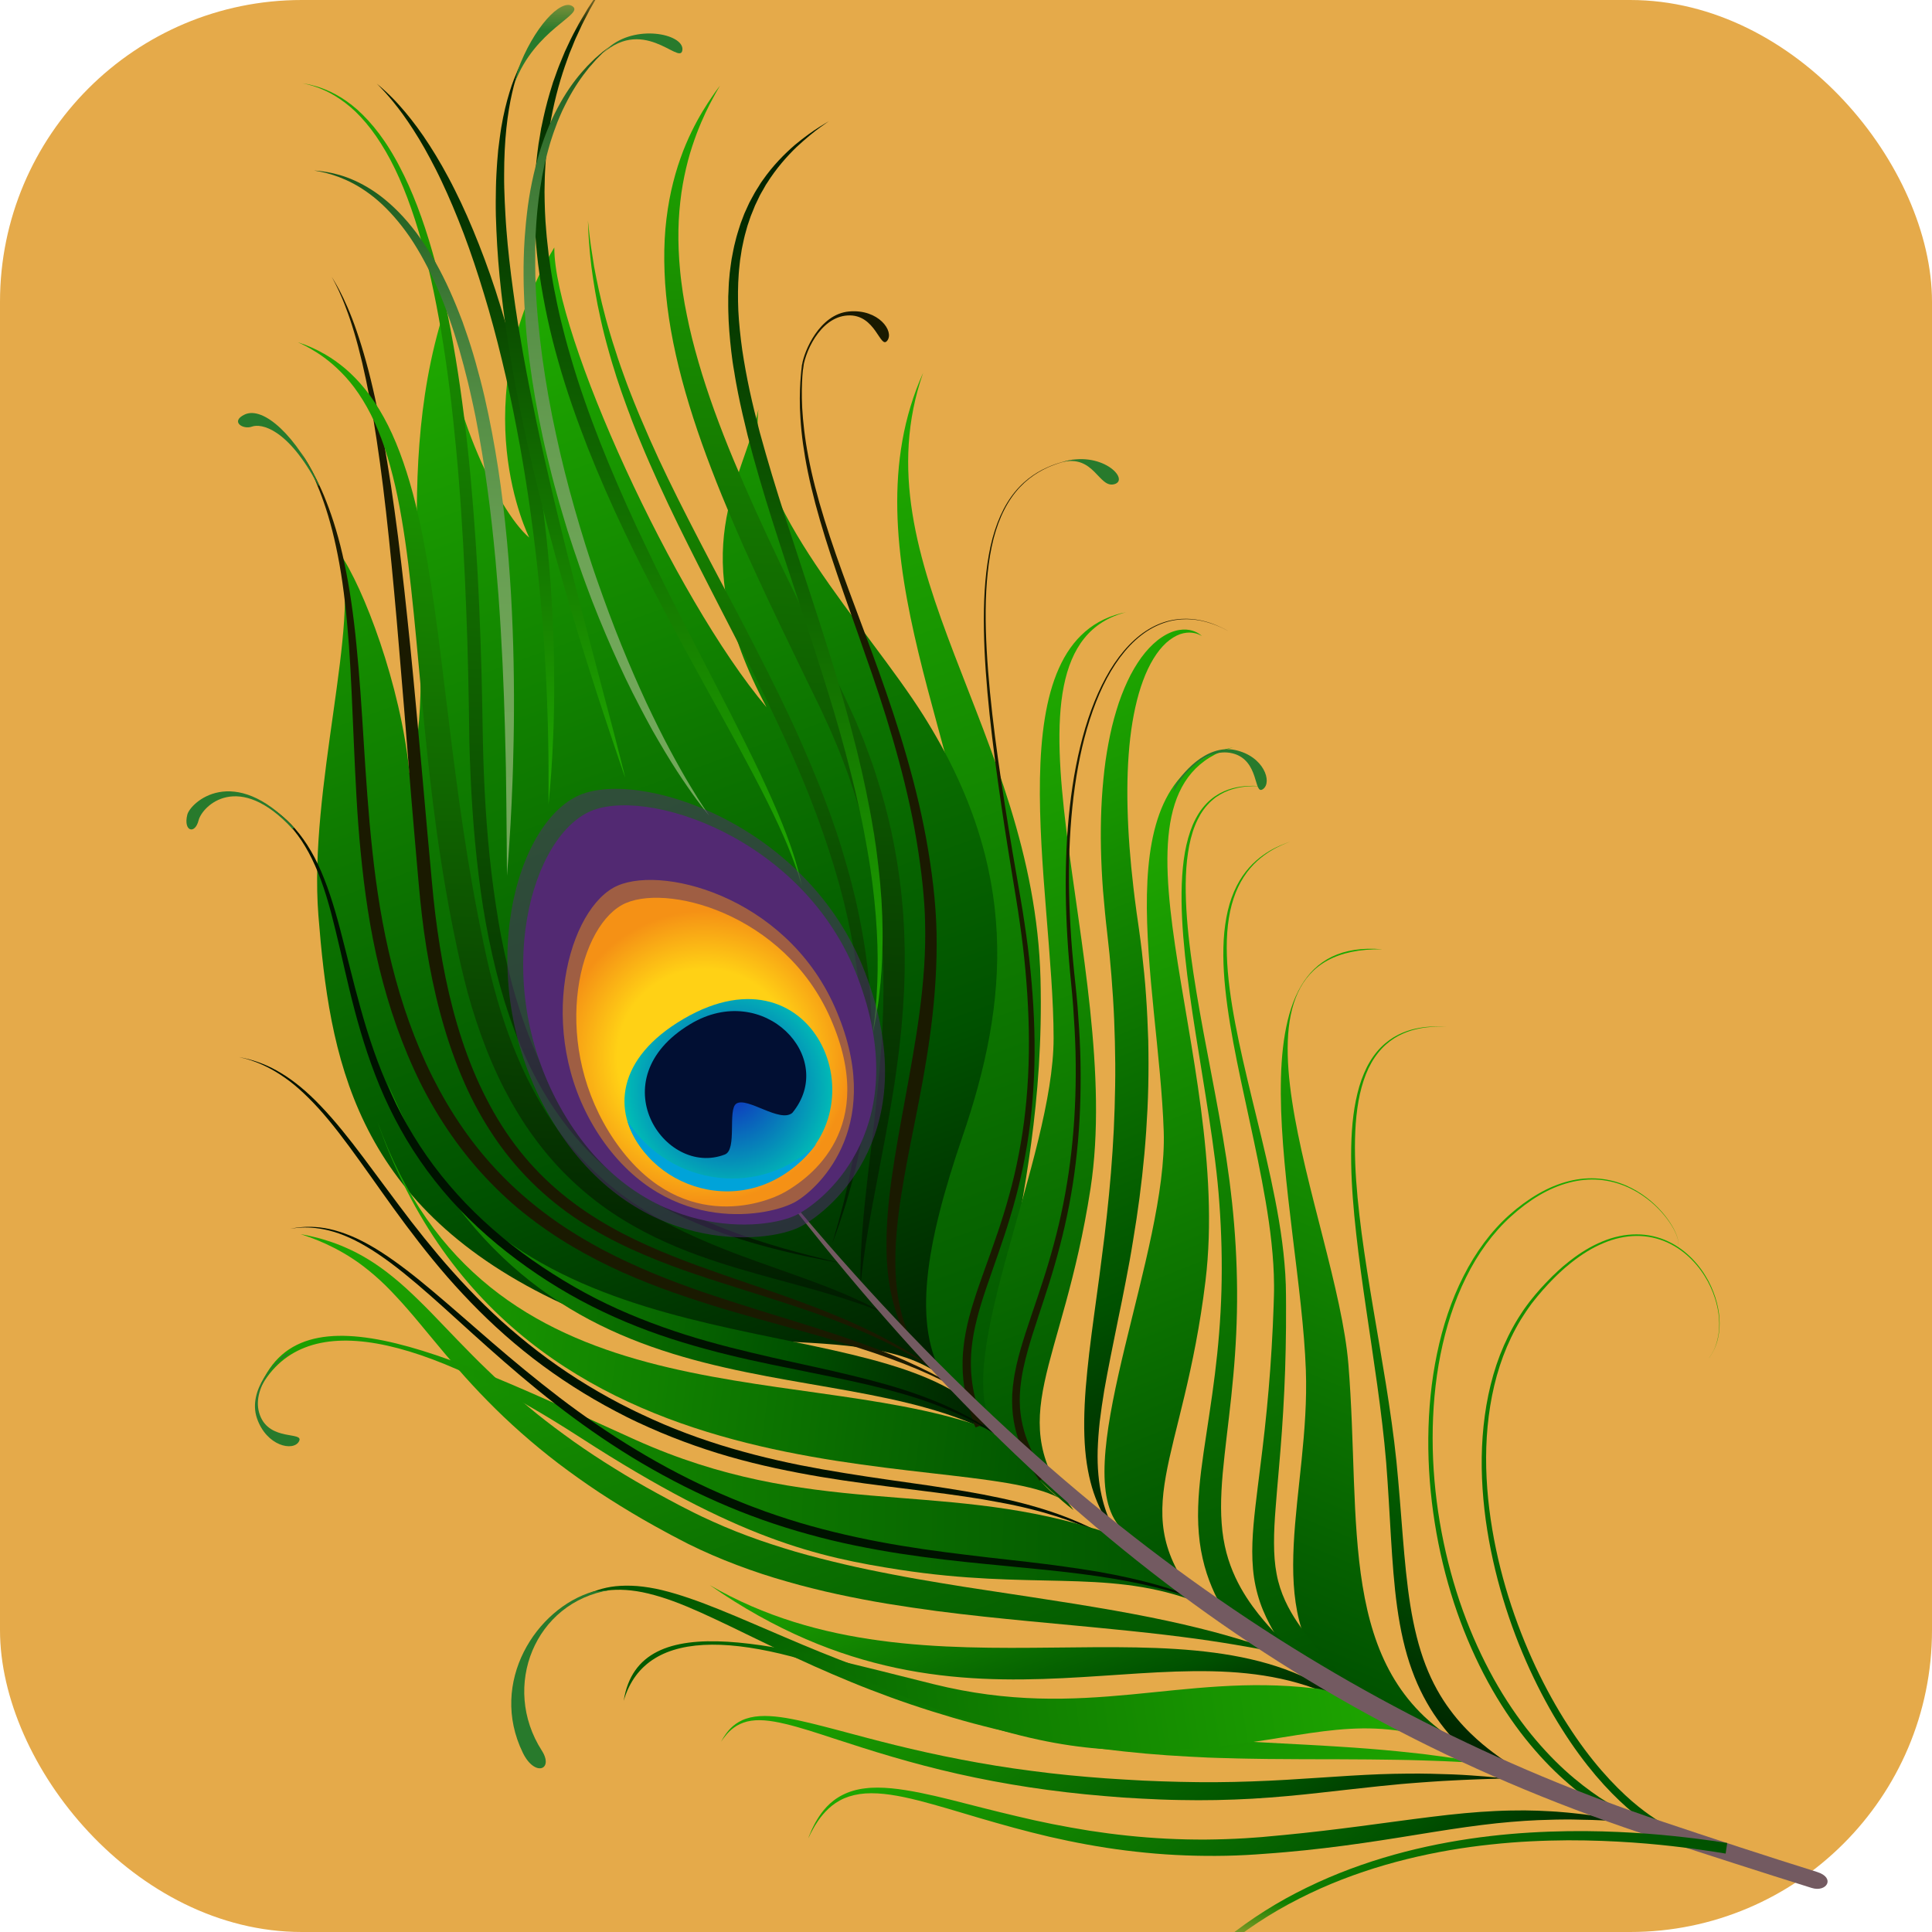 <svg xmlns="http://www.w3.org/2000/svg" width="32" height="32" viewBox="0 0 32 32" fill="none"><rect width="32" height="32" rx="5" fill="#E5AA4A"></rect><mask id="mask0_139_190" style="mask-type:alpha" maskUnits="userSpaceOnUse" x="0" y="0" width="32" height="32"><rect width="32" height="32" fill="#D9D9D9"></rect></mask><g mask="url(#mask0_139_190)"><path d="M16.993 24.2C15.861 22.301 17.337 20.324 17.234 16.214C17.13 12.105 14.184 9.351 15.29 6.175C13.971 9.105 16.108 12.579 16.169 15.252C16.254 19.026 14.673 21.103 15.291 22.43C15.709 22.88 16.752 23.866 16.993 24.2Z" fill="url(#paint0_linear_139_190)"></path><path d="M5.627 9.166C5.986 10.281 5.106 13.05 5.274 15.167C5.458 17.48 5.848 19.916 9.164 21.523C11.51 22.66 14.349 21.786 15.636 22.822C15.109 21.951 15.328 20.617 15.941 18.828C16.708 16.592 16.904 14.408 15.298 11.855C14.37 10.378 12.362 8.335 12.562 6.781C12.307 7.994 11.298 9.091 12.696 11.714C11.162 9.896 9.176 5.538 9.181 4.099C7.633 6.668 8.766 8.904 8.766 8.904C8.234 8.459 7.356 6.574 7.356 5.15C6.418 8.092 7.321 11.134 6.782 12.804C6.637 11.335 6.015 9.719 5.627 9.165L5.627 9.166Z" fill="url(#paint1_linear_139_190)"></path><path d="M6.418 17.938C8.175 22.622 13.789 21.659 15.953 23.146L16.496 23.765C13.648 22.253 8.88 23.774 6.418 17.938Z" fill="url(#paint2_linear_139_190)"></path><path d="M17.534 24.807C15.906 23.949 8.553 25.166 6.252 18.58C8.037 23.563 13.071 22.541 16.225 23.617C16.692 23.776 17.154 24.542 17.534 24.807L17.534 24.807Z" fill="url(#paint3_linear_139_190)"></path><path d="M17.78 25.012C16.592 23.448 17.595 22.706 18.062 19.689C18.637 15.97 16.22 10.751 18.664 10.137C16.445 10.563 17.45 14.708 17.451 17.195C17.452 19.17 15.757 22.529 16.451 23.633C16.721 24.063 17.334 24.661 17.78 25.012L17.78 25.012Z" fill="url(#paint4_linear_139_190)"></path><path d="M19.859 26.542C18.621 25.019 19.599 24.244 19.967 21.213C20.419 17.477 18.012 13.069 20.434 12.375C18.23 12.874 19.192 16.255 19.275 18.741C19.34 20.715 17.757 24.128 18.486 25.208C18.77 25.629 19.402 26.207 19.859 26.543L19.859 26.542Z" fill="url(#paint5_linear_139_190)"></path><path d="M24.171 28.867C22.133 27.652 22.548 25.234 22.334 22.6C22.137 20.178 19.856 15.681 22.896 15.723C20.195 15.488 21.534 20.026 21.629 22.692C21.702 24.707 20.858 26.651 22.115 27.902C22.456 28.241 23.666 28.654 24.172 28.867L24.171 28.867Z" fill="url(#paint6_linear_139_190)"></path><path d="M22.305 28.203C19.454 26.674 16.129 29.296 11.755 26.254C15.386 28.364 19.795 26.255 22.305 28.203Z" fill="url(#paint7_linear_139_190)"></path><path d="M13.283 6.04C13.283 6.04 13.282 6.056 13.278 6.087C13.274 6.118 13.268 6.165 13.264 6.226C13.253 6.349 13.243 6.529 13.249 6.758C13.254 6.872 13.261 6.999 13.275 7.137C13.288 7.274 13.309 7.422 13.336 7.58C13.39 7.894 13.473 8.246 13.583 8.623C13.692 9 13.827 9.403 13.975 9.827C14.123 10.251 14.283 10.696 14.442 11.159C14.6 11.621 14.754 12.101 14.887 12.596C15.021 13.09 15.134 13.597 15.211 14.11C15.25 14.366 15.282 14.624 15.302 14.88L15.309 14.977C15.312 15.01 15.313 15.041 15.315 15.073C15.319 15.136 15.32 15.2 15.322 15.264C15.325 15.392 15.326 15.52 15.323 15.647C15.312 16.155 15.252 16.654 15.178 17.133C15.103 17.614 15.013 18.076 14.934 18.518C14.893 18.738 14.857 18.954 14.822 19.163C14.789 19.372 14.759 19.576 14.736 19.772C14.713 19.968 14.697 20.157 14.689 20.337C14.681 20.518 14.681 20.69 14.688 20.851C14.704 21.174 14.755 21.454 14.824 21.675C14.858 21.787 14.893 21.884 14.93 21.966C14.948 22.007 14.966 22.044 14.983 22.079C15 22.112 15.016 22.143 15.031 22.17C15.047 22.197 15.06 22.221 15.072 22.241C15.084 22.261 15.095 22.277 15.104 22.291C15.121 22.318 15.129 22.331 15.129 22.331L15.149 22.32C15.149 22.32 15.141 22.305 15.127 22.277C15.12 22.263 15.111 22.246 15.101 22.225C15.092 22.204 15.081 22.179 15.068 22.152C15.02 22.04 14.957 21.873 14.908 21.653C14.883 21.544 14.863 21.42 14.849 21.286C14.835 21.151 14.829 21.004 14.83 20.848C14.831 20.691 14.84 20.524 14.857 20.349C14.874 20.173 14.896 19.989 14.927 19.798C14.957 19.606 14.992 19.407 15.031 19.2C15.07 18.994 15.114 18.78 15.157 18.561C15.245 18.121 15.334 17.654 15.402 17.166C15.469 16.678 15.513 16.169 15.514 15.649C15.518 15.129 15.46 14.602 15.374 14.084C15.288 13.565 15.166 13.053 15.024 12.557C14.883 12.061 14.72 11.58 14.556 11.119C14.39 10.657 14.222 10.215 14.066 9.794C13.91 9.374 13.769 8.975 13.654 8.602C13.538 8.229 13.449 7.882 13.39 7.57C13.329 7.259 13.3 6.983 13.287 6.757C13.276 6.529 13.282 6.35 13.29 6.229C13.294 6.168 13.299 6.121 13.302 6.09C13.304 6.058 13.306 6.042 13.306 6.042L13.284 6.039L13.283 6.04Z" fill="#1A1A00"></path><path d="M16.024 23.093C16.024 23.093 16.007 23.081 15.973 23.058C15.94 23.037 15.889 23.004 15.822 22.963C15.688 22.882 15.488 22.767 15.223 22.642C15.091 22.579 14.943 22.512 14.78 22.445C14.617 22.378 14.438 22.31 14.246 22.241C14.054 22.172 13.849 22.103 13.631 22.032C13.414 21.962 13.184 21.891 12.945 21.817C12.706 21.744 12.457 21.667 12.2 21.584C11.944 21.503 11.68 21.416 11.412 21.319C11.143 21.222 10.87 21.116 10.597 20.995C10.461 20.934 10.324 20.872 10.187 20.804C10.051 20.736 9.915 20.665 9.781 20.588C9.646 20.512 9.513 20.431 9.382 20.346C9.251 20.26 9.122 20.169 8.996 20.073C8.744 19.881 8.503 19.669 8.279 19.436C8.055 19.203 7.848 18.951 7.662 18.681C7.569 18.547 7.481 18.409 7.397 18.267C7.314 18.126 7.236 17.981 7.162 17.834C6.867 17.245 6.65 16.617 6.492 15.985C6.413 15.669 6.348 15.352 6.295 15.036C6.243 14.721 6.201 14.407 6.168 14.097C6.151 13.942 6.136 13.788 6.122 13.635C6.109 13.482 6.096 13.331 6.085 13.181C6.062 12.881 6.043 12.587 6.025 12.301C5.99 11.728 5.954 11.185 5.904 10.685C5.856 10.184 5.789 9.727 5.704 9.326C5.62 8.925 5.513 8.583 5.406 8.31C5.353 8.173 5.299 8.054 5.248 7.952C5.198 7.849 5.151 7.765 5.112 7.696C5.072 7.629 5.041 7.578 5.018 7.544C4.996 7.51 4.985 7.492 4.985 7.492C4.985 7.492 4.996 7.51 5.016 7.546C5.036 7.581 5.064 7.633 5.101 7.702C5.173 7.841 5.27 8.05 5.365 8.325C5.461 8.6 5.551 8.943 5.622 9.342C5.694 9.741 5.743 10.196 5.78 10.695C5.816 11.193 5.835 11.735 5.861 12.309C5.873 12.596 5.887 12.891 5.904 13.193C5.921 13.495 5.943 13.803 5.974 14.116C6.035 14.743 6.125 15.391 6.283 16.037C6.441 16.682 6.661 17.326 6.962 17.934C7.264 18.541 7.656 19.107 8.123 19.587C8.239 19.707 8.361 19.822 8.485 19.932C8.61 20.041 8.739 20.144 8.87 20.241C9.002 20.339 9.136 20.431 9.272 20.518C9.408 20.605 9.546 20.686 9.684 20.762C9.962 20.915 10.244 21.049 10.524 21.166C10.804 21.284 11.083 21.386 11.356 21.478C11.629 21.571 11.897 21.654 12.156 21.73C12.416 21.805 12.667 21.875 12.909 21.942C13.15 22.009 13.38 22.075 13.599 22.137C13.819 22.2 14.025 22.262 14.219 22.324C14.605 22.447 14.937 22.569 15.205 22.683C15.473 22.797 15.678 22.9 15.816 22.975C15.884 23.012 15.937 23.041 15.972 23.062C16.007 23.082 16.025 23.093 16.025 23.093L16.024 23.093Z" fill="#1A1A00"></path><path d="M15.62 22.78C15.62 22.78 15.602 22.766 15.567 22.74C15.55 22.727 15.528 22.711 15.501 22.692C15.475 22.673 15.445 22.652 15.41 22.627C15.271 22.531 15.064 22.393 14.787 22.241C14.51 22.087 14.164 21.919 13.755 21.753C13.551 21.67 13.332 21.587 13.099 21.503C12.867 21.419 12.621 21.335 12.366 21.248C12.11 21.16 11.844 21.069 11.571 20.969C11.299 20.869 11.019 20.761 10.739 20.635C10.458 20.51 10.177 20.367 9.905 20.199C9.632 20.03 9.368 19.837 9.123 19.613C8.878 19.39 8.653 19.137 8.456 18.859C8.357 18.72 8.265 18.575 8.179 18.425C8.094 18.275 8.014 18.12 7.941 17.962C7.648 17.327 7.457 16.634 7.329 15.931C7.266 15.579 7.216 15.225 7.179 14.87C7.161 14.693 7.145 14.513 7.129 14.335C7.113 14.158 7.097 13.98 7.08 13.803C7.018 13.096 6.955 12.399 6.893 11.726C6.861 11.388 6.831 11.057 6.798 10.733C6.765 10.409 6.732 10.091 6.698 9.783C6.664 9.474 6.628 9.174 6.592 8.884C6.555 8.594 6.516 8.315 6.476 8.046C6.435 7.778 6.393 7.522 6.35 7.278C6.305 7.035 6.259 6.805 6.211 6.59C6.117 6.159 6.012 5.788 5.909 5.488C5.807 5.188 5.702 4.961 5.624 4.811C5.584 4.736 5.552 4.68 5.529 4.642C5.506 4.605 5.494 4.586 5.494 4.586C5.494 4.586 5.505 4.606 5.526 4.644C5.546 4.682 5.576 4.74 5.612 4.817C5.647 4.894 5.689 4.989 5.731 5.104C5.775 5.218 5.82 5.351 5.865 5.502C5.956 5.804 6.044 6.176 6.125 6.607C6.165 6.823 6.204 7.053 6.24 7.296C6.277 7.54 6.312 7.796 6.345 8.064C6.378 8.332 6.41 8.612 6.44 8.902C6.47 9.191 6.5 9.491 6.528 9.8C6.557 10.108 6.584 10.425 6.611 10.75C6.638 11.074 6.665 11.405 6.694 11.742C6.721 12.079 6.748 12.422 6.776 12.769C6.803 13.116 6.834 13.467 6.864 13.822C6.879 13.999 6.895 14.176 6.91 14.354C6.926 14.533 6.941 14.711 6.959 14.892C6.995 15.252 7.043 15.613 7.11 15.971C7.176 16.329 7.259 16.685 7.363 17.034C7.467 17.383 7.593 17.724 7.745 18.052C7.898 18.38 8.08 18.691 8.289 18.979C8.498 19.266 8.736 19.528 8.993 19.757C9.121 19.872 9.255 19.979 9.392 20.079C9.529 20.178 9.669 20.269 9.811 20.353C10.095 20.522 10.386 20.663 10.673 20.785C10.961 20.908 11.245 21.013 11.523 21.107C11.8 21.201 12.069 21.285 12.326 21.367C12.842 21.529 13.314 21.678 13.724 21.831C14.135 21.984 14.485 22.137 14.766 22.279C15.047 22.42 15.26 22.547 15.403 22.637C15.474 22.683 15.528 22.718 15.564 22.743C15.601 22.767 15.619 22.78 15.619 22.78L15.62 22.78Z" fill="#1A1A00"></path><path d="M16.295 23.591C16.295 23.591 16.289 23.575 16.277 23.545C16.271 23.53 16.264 23.511 16.255 23.489C16.247 23.467 16.238 23.443 16.228 23.414C16.189 23.3 16.134 23.128 16.103 22.904C16.088 22.792 16.078 22.667 16.081 22.531C16.083 22.395 16.099 22.247 16.127 22.091C16.156 21.935 16.198 21.77 16.25 21.598C16.303 21.426 16.365 21.246 16.431 21.058C16.563 20.683 16.708 20.273 16.826 19.828C16.885 19.606 16.937 19.376 16.981 19.138C17.025 18.901 17.06 18.657 17.085 18.407C17.136 17.909 17.148 17.39 17.125 16.865C17.114 16.602 17.094 16.338 17.068 16.074C17.042 15.81 17.008 15.545 16.968 15.281C16.93 15.018 16.881 14.756 16.837 14.495C16.791 14.234 16.747 13.974 16.705 13.716C16.621 13.199 16.544 12.69 16.48 12.195C16.417 11.701 16.368 11.222 16.343 10.766C16.318 10.31 16.317 9.878 16.36 9.482C16.381 9.284 16.412 9.096 16.457 8.92C16.503 8.745 16.562 8.583 16.636 8.439C16.709 8.296 16.797 8.171 16.892 8.07C16.988 7.968 17.091 7.889 17.19 7.829C17.289 7.769 17.384 7.727 17.469 7.696C17.553 7.665 17.628 7.645 17.688 7.631C17.748 7.616 17.796 7.608 17.827 7.602C17.859 7.597 17.875 7.594 17.875 7.594C17.875 7.594 17.859 7.597 17.827 7.602C17.796 7.607 17.749 7.615 17.688 7.629C17.627 7.643 17.553 7.662 17.468 7.692C17.383 7.723 17.287 7.764 17.187 7.823C17.087 7.883 16.982 7.961 16.885 8.063C16.788 8.164 16.698 8.289 16.623 8.433C16.548 8.577 16.487 8.739 16.439 8.915C16.392 9.091 16.359 9.28 16.336 9.479C16.29 9.876 16.287 10.31 16.307 10.768C16.328 11.225 16.373 11.706 16.432 12.201C16.491 12.697 16.564 13.207 16.643 13.725C16.683 13.984 16.725 14.245 16.768 14.506C16.81 14.768 16.856 15.029 16.892 15.292C16.93 15.555 16.962 15.818 16.985 16.081C17.009 16.345 17.026 16.607 17.035 16.868C17.053 17.389 17.037 17.903 16.983 18.396C16.956 18.642 16.92 18.883 16.874 19.117C16.829 19.351 16.776 19.579 16.715 19.797C16.595 20.236 16.448 20.64 16.313 21.015C16.246 21.203 16.181 21.384 16.127 21.559C16.071 21.734 16.027 21.903 15.996 22.066C15.965 22.228 15.948 22.383 15.944 22.527C15.94 22.671 15.949 22.804 15.964 22.922C15.995 23.16 16.051 23.34 16.091 23.461C16.102 23.491 16.111 23.519 16.119 23.542C16.128 23.564 16.135 23.582 16.14 23.598C16.152 23.628 16.158 23.643 16.158 23.643L16.295 23.59L16.295 23.591Z" fill="#1A1A00"></path><path d="M17.332 24.448C17.332 24.448 17.324 24.436 17.307 24.41C17.298 24.398 17.288 24.382 17.275 24.363C17.262 24.344 17.25 24.323 17.235 24.299C17.227 24.287 17.219 24.274 17.211 24.26C17.203 24.246 17.194 24.231 17.186 24.216C17.177 24.2 17.168 24.184 17.158 24.168C17.149 24.151 17.139 24.133 17.13 24.114C17.11 24.078 17.092 24.037 17.071 23.994C17.052 23.95 17.031 23.904 17.013 23.854C16.938 23.655 16.878 23.399 16.892 23.101C16.896 23.027 16.902 22.95 16.914 22.871C16.919 22.831 16.926 22.792 16.933 22.751C16.941 22.711 16.948 22.67 16.958 22.629C16.994 22.464 17.043 22.291 17.099 22.112C17.212 21.754 17.349 21.368 17.469 20.951C17.59 20.534 17.695 20.087 17.768 19.619C17.841 19.151 17.884 18.663 17.895 18.166C17.901 17.917 17.9 17.667 17.892 17.416C17.883 17.165 17.867 16.913 17.847 16.661C17.827 16.41 17.795 16.16 17.773 15.911C17.749 15.662 17.732 15.413 17.721 15.166C17.698 14.673 17.7 14.186 17.732 13.716C17.764 13.247 17.826 12.795 17.924 12.375C18.023 11.956 18.157 11.567 18.333 11.236C18.422 11.07 18.521 10.919 18.631 10.788C18.741 10.656 18.861 10.546 18.988 10.461C19.115 10.377 19.248 10.32 19.376 10.288C19.504 10.257 19.627 10.251 19.736 10.259C19.845 10.268 19.942 10.289 20.023 10.315C20.105 10.34 20.172 10.368 20.225 10.392C20.279 10.417 20.318 10.439 20.345 10.453C20.372 10.468 20.385 10.476 20.385 10.476C20.385 10.476 20.372 10.468 20.345 10.453C20.319 10.438 20.279 10.416 20.226 10.391C20.172 10.366 20.106 10.337 20.024 10.311C19.943 10.285 19.846 10.263 19.737 10.253C19.627 10.244 19.504 10.249 19.374 10.279C19.244 10.309 19.11 10.366 18.981 10.45C18.852 10.534 18.73 10.645 18.618 10.776C18.506 10.907 18.404 11.059 18.314 11.225C18.133 11.557 17.994 11.946 17.892 12.367C17.789 12.788 17.723 13.242 17.686 13.713C17.65 14.184 17.643 14.673 17.662 15.169C17.671 15.417 17.686 15.667 17.707 15.917C17.727 16.168 17.757 16.417 17.775 16.667C17.793 16.918 17.807 17.168 17.814 17.418C17.82 17.668 17.819 17.917 17.811 18.163C17.795 18.657 17.749 19.141 17.672 19.604C17.597 20.067 17.489 20.508 17.366 20.92C17.243 21.333 17.104 21.716 16.987 22.077C16.929 22.257 16.877 22.432 16.838 22.602C16.828 22.645 16.82 22.687 16.812 22.729C16.804 22.771 16.796 22.812 16.791 22.853C16.778 22.936 16.77 23.017 16.766 23.095C16.759 23.253 16.768 23.402 16.791 23.537C16.814 23.672 16.85 23.794 16.889 23.9C16.907 23.954 16.929 24.003 16.949 24.049C16.97 24.095 16.989 24.138 17.01 24.177C17.02 24.196 17.03 24.215 17.039 24.233C17.049 24.25 17.058 24.267 17.067 24.284C17.076 24.3 17.085 24.315 17.093 24.33C17.102 24.344 17.111 24.358 17.118 24.371C17.134 24.396 17.148 24.42 17.16 24.439C17.173 24.457 17.183 24.473 17.192 24.486C17.208 24.511 17.217 24.525 17.217 24.525L17.332 24.448L17.332 24.448Z" fill="#1A1A00"></path><path d="M18.543 25.577C18.543 25.577 18.529 25.567 18.501 25.55C18.488 25.541 18.47 25.53 18.45 25.517C18.429 25.505 18.405 25.49 18.378 25.474C18.268 25.409 18.105 25.317 17.887 25.222C17.778 25.174 17.656 25.125 17.521 25.077C17.386 25.028 17.238 24.982 17.078 24.937C16.918 24.892 16.747 24.85 16.565 24.811C16.383 24.772 16.192 24.735 15.991 24.701C15.79 24.667 15.58 24.634 15.363 24.602C15.146 24.571 14.922 24.539 14.691 24.506C14.461 24.472 14.225 24.438 13.984 24.398C13.743 24.359 13.498 24.316 13.25 24.267C13.002 24.217 12.751 24.16 12.499 24.095C12.374 24.063 12.248 24.027 12.121 23.991C11.995 23.953 11.869 23.916 11.744 23.873C11.492 23.79 11.242 23.695 10.995 23.591C10.872 23.538 10.749 23.484 10.628 23.426L10.582 23.404L10.537 23.383C10.507 23.368 10.476 23.353 10.446 23.338C10.386 23.308 10.326 23.278 10.266 23.247C9.789 22.998 9.333 22.708 8.913 22.386C8.703 22.224 8.5 22.056 8.307 21.882C8.115 21.707 7.931 21.527 7.757 21.344C7.583 21.161 7.417 20.975 7.26 20.789C7.103 20.602 6.953 20.416 6.811 20.232C6.528 19.863 6.269 19.506 6.024 19.18C5.78 18.854 5.545 18.561 5.315 18.321C5.086 18.079 4.859 17.895 4.654 17.773C4.449 17.648 4.27 17.586 4.148 17.552C4.087 17.535 4.039 17.525 4.007 17.518C3.975 17.512 3.958 17.509 3.958 17.509C3.958 17.509 3.975 17.512 4.007 17.52C4.039 17.528 4.086 17.54 4.146 17.559C4.267 17.598 4.441 17.668 4.639 17.797C4.738 17.861 4.843 17.939 4.949 18.033C5.056 18.128 5.165 18.236 5.276 18.358C5.497 18.601 5.721 18.899 5.958 19.229C6.196 19.558 6.446 19.922 6.726 20.296C7.006 20.67 7.314 21.058 7.664 21.431C8.013 21.806 8.401 22.168 8.827 22.497C9.253 22.826 9.715 23.122 10.199 23.376C10.259 23.408 10.32 23.439 10.381 23.47C10.412 23.485 10.442 23.5 10.473 23.515L10.496 23.526L10.519 23.537L10.565 23.559C10.689 23.617 10.814 23.672 10.939 23.725C11.19 23.83 11.444 23.925 11.699 24.009C12.209 24.178 12.724 24.3 13.225 24.395C13.476 24.443 13.723 24.484 13.965 24.52C14.208 24.556 14.445 24.587 14.677 24.617C14.908 24.646 15.132 24.674 15.35 24.702C15.567 24.729 15.776 24.757 15.977 24.787C16.177 24.816 16.369 24.848 16.55 24.883C16.732 24.916 16.903 24.953 17.063 24.993C17.382 25.072 17.655 25.162 17.875 25.25C18.095 25.337 18.262 25.421 18.373 25.48C18.401 25.496 18.426 25.509 18.447 25.521C18.468 25.533 18.486 25.543 18.5 25.551C18.528 25.568 18.543 25.576 18.543 25.576L18.543 25.577Z" fill="#001200"></path><path d="M16.658 23.872C16.658 23.872 16.644 23.861 16.617 23.841C16.604 23.831 16.587 23.818 16.567 23.803C16.547 23.789 16.524 23.772 16.497 23.753C16.444 23.715 16.377 23.67 16.298 23.619C16.217 23.568 16.123 23.512 16.016 23.455C15.908 23.397 15.787 23.337 15.652 23.277C15.517 23.218 15.369 23.158 15.209 23.101C14.888 22.985 14.518 22.881 14.111 22.783C13.705 22.683 13.262 22.592 12.796 22.486C12.331 22.379 11.842 22.262 11.347 22.105C10.853 21.947 10.352 21.754 9.868 21.507C9.747 21.444 9.626 21.38 9.508 21.312C9.39 21.243 9.272 21.173 9.156 21.098C8.924 20.951 8.697 20.792 8.48 20.622C8.263 20.452 8.055 20.27 7.859 20.078C7.663 19.886 7.48 19.682 7.31 19.47C6.971 19.046 6.694 18.585 6.478 18.114C6.26 17.644 6.102 17.166 5.974 16.706C5.845 16.247 5.743 15.805 5.636 15.4C5.53 14.995 5.413 14.626 5.266 14.316C5.193 14.162 5.112 14.023 5.026 13.902C4.94 13.781 4.85 13.678 4.761 13.594C4.672 13.509 4.585 13.443 4.506 13.39C4.426 13.337 4.356 13.298 4.298 13.269C4.239 13.239 4.193 13.219 4.162 13.206C4.131 13.193 4.115 13.186 4.115 13.186C4.115 13.186 4.131 13.194 4.162 13.207C4.192 13.222 4.237 13.244 4.294 13.275C4.408 13.338 4.571 13.441 4.743 13.613C4.828 13.699 4.914 13.803 4.995 13.924C5.075 14.045 5.151 14.184 5.219 14.338C5.288 14.492 5.349 14.661 5.405 14.842C5.461 15.024 5.511 15.217 5.56 15.419C5.659 15.824 5.751 16.268 5.874 16.733C5.997 17.197 6.15 17.684 6.365 18.166C6.473 18.406 6.596 18.645 6.735 18.878C6.875 19.111 7.03 19.338 7.202 19.556C7.543 19.993 7.95 20.389 8.392 20.736C8.834 21.083 9.309 21.387 9.802 21.636C10.296 21.885 10.805 22.082 11.307 22.234C11.809 22.387 12.303 22.503 12.771 22.6C13.24 22.698 13.684 22.783 14.091 22.872C14.498 22.96 14.867 23.055 15.189 23.159C15.51 23.263 15.783 23.377 16.001 23.483C16.219 23.59 16.383 23.689 16.493 23.76C16.52 23.778 16.544 23.794 16.565 23.808C16.585 23.822 16.603 23.834 16.616 23.843C16.644 23.863 16.658 23.873 16.658 23.873L16.658 23.872Z" fill="#001200"></path><path d="M18.485 25.399C18.485 25.399 18.477 25.385 18.463 25.359C18.449 25.333 18.429 25.293 18.404 25.241C18.356 25.136 18.292 24.979 18.246 24.772C18.223 24.669 18.204 24.553 18.193 24.426C18.181 24.299 18.177 24.162 18.181 24.015C18.186 23.868 18.197 23.712 18.215 23.547C18.235 23.382 18.26 23.209 18.29 23.028C18.322 22.848 18.357 22.66 18.396 22.465C18.435 22.27 18.476 22.068 18.518 21.86C18.54 21.756 18.561 21.651 18.583 21.544C18.604 21.436 18.625 21.328 18.647 21.218C18.667 21.108 18.689 20.996 18.71 20.884C18.73 20.771 18.75 20.657 18.768 20.542C18.846 20.081 18.91 19.601 18.955 19.109C18.977 18.864 18.994 18.615 19.006 18.366C19.018 18.116 19.023 17.865 19.023 17.614C19.023 17.488 19.021 17.363 19.019 17.238C19.015 17.112 19.01 16.987 19.004 16.862C18.998 16.737 18.991 16.613 18.982 16.489C18.973 16.364 18.964 16.241 18.951 16.118C18.927 15.872 18.899 15.629 18.865 15.389C18.857 15.33 18.848 15.271 18.84 15.213C18.836 15.184 18.832 15.154 18.827 15.125C18.823 15.097 18.82 15.068 18.816 15.04C18.8 14.926 18.786 14.811 18.773 14.698C18.72 14.245 18.686 13.806 18.676 13.39C18.665 12.974 18.679 12.582 18.72 12.224C18.762 11.866 18.832 11.543 18.933 11.272C19.033 11.001 19.166 10.783 19.317 10.646C19.392 10.578 19.471 10.531 19.545 10.504C19.619 10.479 19.688 10.473 19.744 10.48C19.799 10.486 19.841 10.501 19.867 10.514C19.881 10.52 19.891 10.525 19.898 10.529C19.904 10.533 19.908 10.534 19.908 10.534C19.908 10.534 19.904 10.532 19.899 10.527C19.893 10.522 19.884 10.514 19.872 10.506C19.847 10.488 19.808 10.463 19.75 10.446C19.693 10.428 19.616 10.42 19.527 10.435C19.438 10.45 19.341 10.489 19.245 10.553C19.148 10.616 19.055 10.704 18.967 10.809C18.88 10.915 18.799 11.04 18.726 11.179C18.654 11.319 18.589 11.472 18.532 11.638C18.505 11.721 18.478 11.807 18.454 11.895C18.442 11.939 18.431 11.984 18.419 12.03C18.409 12.075 18.398 12.121 18.388 12.168C18.349 12.355 18.315 12.551 18.292 12.754C18.269 12.958 18.251 13.169 18.242 13.386C18.223 13.819 18.234 14.276 18.269 14.746C18.279 14.864 18.289 14.981 18.301 15.101C18.304 15.131 18.307 15.161 18.31 15.191C18.313 15.221 18.316 15.25 18.319 15.28C18.323 15.309 18.326 15.338 18.329 15.368C18.332 15.398 18.336 15.427 18.339 15.457C18.367 15.691 18.39 15.927 18.409 16.166C18.428 16.405 18.444 16.646 18.454 16.888C18.459 17.009 18.463 17.13 18.466 17.252C18.469 17.373 18.471 17.495 18.472 17.616C18.474 17.859 18.469 18.103 18.462 18.345C18.455 18.587 18.443 18.829 18.427 19.068C18.396 19.547 18.348 20.018 18.294 20.474C18.279 20.588 18.265 20.701 18.251 20.813C18.237 20.926 18.222 21.037 18.208 21.147C18.178 21.367 18.149 21.583 18.12 21.794C18.092 22.004 18.064 22.21 18.041 22.41C18.018 22.61 17.998 22.804 17.983 22.991C17.954 23.365 17.948 23.714 17.975 24.022C18.002 24.33 18.064 24.596 18.143 24.803C18.221 25.011 18.311 25.16 18.377 25.257C18.409 25.305 18.437 25.341 18.455 25.364C18.474 25.388 18.484 25.4 18.484 25.4L18.485 25.399Z" fill="url(#paint8_linear_139_190)"></path><path d="M22.377 27.896C22.377 27.896 22.336 27.855 22.259 27.776C22.183 27.699 22.072 27.584 21.938 27.435C21.804 27.285 21.645 27.101 21.493 26.877C21.342 26.653 21.204 26.389 21.145 26.071C21.114 25.912 21.102 25.739 21.102 25.556C21.101 25.373 21.112 25.18 21.128 24.98C21.158 24.579 21.201 24.152 21.232 23.709C21.263 23.266 21.286 22.807 21.295 22.341C21.3 22.108 21.302 21.874 21.301 21.638C21.3 21.52 21.301 21.403 21.297 21.281C21.293 21.162 21.286 21.042 21.275 20.923C21.234 20.447 21.147 19.98 21.05 19.525C20.952 19.069 20.841 18.625 20.737 18.196C20.633 17.767 20.535 17.351 20.46 16.954C20.385 16.558 20.332 16.179 20.321 15.828C20.315 15.652 20.32 15.484 20.338 15.325C20.356 15.166 20.387 15.017 20.432 14.882C20.476 14.747 20.535 14.626 20.602 14.523C20.669 14.419 20.744 14.334 20.82 14.264C20.971 14.126 21.117 14.05 21.216 14.004C21.266 13.981 21.305 13.965 21.332 13.955C21.358 13.945 21.372 13.94 21.372 13.94C21.372 13.94 21.358 13.945 21.331 13.954C21.304 13.963 21.265 13.979 21.214 14C21.113 14.044 20.965 14.116 20.808 14.253C20.73 14.321 20.652 14.406 20.581 14.509C20.51 14.613 20.448 14.734 20.399 14.871C20.35 15.007 20.315 15.158 20.293 15.319C20.27 15.48 20.261 15.651 20.262 15.829C20.265 16.185 20.309 16.568 20.375 16.969C20.441 17.37 20.529 17.79 20.623 18.222C20.716 18.654 20.815 19.1 20.901 19.554C20.987 20.008 21.061 20.472 21.09 20.937C21.097 21.053 21.102 21.169 21.102 21.285C21.104 21.399 21.098 21.518 21.095 21.634C21.087 21.868 21.076 22.101 21.062 22.331C21.035 22.792 20.995 23.245 20.947 23.683C20.899 24.12 20.841 24.541 20.794 24.948C20.771 25.151 20.751 25.351 20.744 25.549C20.737 25.746 20.743 25.943 20.771 26.133C20.8 26.323 20.851 26.504 20.918 26.666C20.951 26.747 20.988 26.824 21.026 26.896C21.044 26.933 21.065 26.967 21.084 27.002C21.104 27.036 21.123 27.07 21.143 27.102C21.224 27.231 21.305 27.346 21.383 27.449C21.46 27.552 21.534 27.644 21.601 27.725C21.737 27.888 22.377 27.896 22.377 27.896L22.377 27.896Z" fill="url(#paint9_linear_139_190)"></path><path d="M21.269 27.2C21.269 27.2 21.258 27.19 21.237 27.169C21.227 27.158 21.214 27.145 21.198 27.13C21.191 27.123 21.183 27.114 21.174 27.105C21.165 27.097 21.157 27.087 21.148 27.078C21.129 27.058 21.108 27.037 21.085 27.013C21.063 26.989 21.039 26.962 21.012 26.933C20.986 26.903 20.959 26.871 20.929 26.837C20.9 26.803 20.87 26.766 20.839 26.727C20.715 26.569 20.575 26.37 20.46 26.122C20.403 25.999 20.352 25.863 20.313 25.715C20.294 25.641 20.277 25.564 20.264 25.484C20.251 25.403 20.241 25.321 20.235 25.235C20.208 24.893 20.237 24.509 20.283 24.098C20.328 23.686 20.387 23.248 20.427 22.791C20.469 22.334 20.493 21.859 20.49 21.377C20.487 20.894 20.459 20.405 20.407 19.919L20.386 19.737L20.364 19.555C20.348 19.435 20.331 19.313 20.313 19.193C20.276 18.953 20.235 18.715 20.193 18.479C20.108 18.008 20.017 17.547 19.934 17.1C19.852 16.653 19.777 16.221 19.723 15.808C19.669 15.396 19.636 15.004 19.639 14.642C19.641 14.462 19.652 14.289 19.677 14.126C19.701 13.963 19.738 13.811 19.792 13.676C19.819 13.608 19.851 13.545 19.885 13.486C19.921 13.428 19.959 13.375 20.002 13.329C20.044 13.282 20.09 13.242 20.136 13.207C20.183 13.174 20.231 13.146 20.279 13.123C20.373 13.078 20.465 13.055 20.546 13.04C20.627 13.027 20.697 13.022 20.754 13.021C20.81 13.02 20.854 13.022 20.883 13.023C20.912 13.025 20.927 13.026 20.927 13.026C20.927 13.026 20.913 13.024 20.883 13.022C20.854 13.02 20.81 13.017 20.753 13.016C20.696 13.016 20.626 13.019 20.544 13.03C20.463 13.042 20.369 13.064 20.271 13.107C20.222 13.129 20.173 13.156 20.124 13.189C20.075 13.223 20.027 13.263 19.982 13.31C19.937 13.357 19.895 13.41 19.857 13.469C19.82 13.528 19.786 13.592 19.756 13.661C19.698 13.799 19.655 13.953 19.626 14.118C19.597 14.282 19.581 14.458 19.574 14.641C19.56 15.007 19.584 15.403 19.627 15.82C19.67 16.236 19.733 16.672 19.804 17.122C19.875 17.573 19.953 18.036 20.025 18.507C20.097 18.979 20.164 19.457 20.197 19.938C20.232 20.419 20.244 20.9 20.231 21.373C20.218 21.846 20.179 22.31 20.123 22.758C20.068 23.206 19.996 23.637 19.936 24.053C19.876 24.468 19.83 24.872 19.847 25.258C19.851 25.354 19.86 25.448 19.871 25.541C19.883 25.633 19.899 25.723 19.919 25.81C19.958 25.985 20.012 26.147 20.074 26.293C20.136 26.44 20.206 26.572 20.276 26.688C20.346 26.805 20.417 26.908 20.483 26.998C20.517 27.043 21.269 27.2 21.269 27.2Z" fill="url(#paint10_linear_139_190)"></path><path d="M21.222 27.387C21.222 27.387 21.205 27.38 21.173 27.368C21.14 27.356 21.093 27.337 21.029 27.315C20.903 27.271 20.718 27.206 20.477 27.135C20.358 27.099 20.224 27.062 20.078 27.023C19.932 26.985 19.773 26.945 19.603 26.906C19.433 26.867 19.252 26.828 19.06 26.789C18.868 26.751 18.666 26.712 18.455 26.675C18.244 26.638 18.024 26.601 17.797 26.564C17.569 26.529 17.334 26.492 17.092 26.454C16.85 26.418 16.602 26.38 16.349 26.341C16.096 26.303 15.838 26.263 15.577 26.219C15.315 26.176 15.05 26.13 14.784 26.078C14.65 26.052 14.516 26.026 14.382 25.998C14.248 25.97 14.114 25.941 13.98 25.909C13.711 25.846 13.442 25.778 13.176 25.701C13.043 25.661 12.91 25.621 12.778 25.577C12.646 25.534 12.515 25.489 12.385 25.44C12.125 25.344 11.871 25.235 11.621 25.117L11.529 25.072L11.484 25.05L11.437 25.026L11.342 24.978C11.311 24.962 11.28 24.946 11.249 24.93C11.127 24.866 11.005 24.8 10.884 24.734C10.642 24.602 10.405 24.464 10.176 24.321C9.946 24.179 9.723 24.032 9.509 23.881C9.296 23.729 9.089 23.575 8.892 23.417C8.697 23.257 8.508 23.097 8.33 22.934C8.241 22.853 8.155 22.771 8.071 22.69C7.986 22.609 7.903 22.527 7.823 22.446C7.743 22.365 7.664 22.284 7.587 22.205C7.51 22.125 7.435 22.046 7.361 21.97C7.213 21.815 7.07 21.666 6.928 21.529C6.787 21.391 6.649 21.264 6.511 21.153C6.236 20.927 5.967 20.769 5.734 20.668C5.619 20.616 5.512 20.578 5.419 20.549C5.373 20.533 5.329 20.522 5.289 20.51C5.249 20.5 5.213 20.49 5.181 20.483C5.148 20.475 5.119 20.469 5.094 20.463C5.069 20.458 5.048 20.454 5.031 20.451C4.997 20.444 4.979 20.441 4.979 20.441C4.979 20.441 4.996 20.447 5.029 20.458C5.045 20.464 5.066 20.471 5.09 20.479C5.114 20.487 5.141 20.498 5.173 20.509C5.297 20.556 5.478 20.631 5.691 20.755C5.744 20.785 5.798 20.82 5.855 20.857C5.883 20.876 5.911 20.896 5.941 20.916C5.969 20.937 5.998 20.958 6.027 20.98C6.144 21.07 6.265 21.174 6.387 21.293C6.447 21.353 6.509 21.416 6.57 21.483C6.632 21.549 6.695 21.619 6.758 21.692C6.821 21.764 6.885 21.84 6.95 21.918C7.016 21.997 7.082 22.077 7.15 22.159C7.219 22.241 7.289 22.326 7.36 22.411C7.433 22.496 7.507 22.583 7.583 22.671C7.736 22.846 7.899 23.025 8.074 23.202C8.422 23.558 8.816 23.909 9.248 24.239C9.465 24.403 9.69 24.564 9.923 24.718C10.157 24.872 10.398 25.02 10.644 25.163C10.767 25.234 10.892 25.303 11.019 25.372C11.051 25.39 11.082 25.406 11.113 25.423L11.207 25.472L11.254 25.497L11.304 25.523L11.401 25.573C11.663 25.703 11.933 25.819 12.206 25.922C12.342 25.974 12.48 26.022 12.618 26.068C12.756 26.114 12.895 26.155 13.034 26.195C13.173 26.235 13.312 26.273 13.452 26.307C13.521 26.325 13.591 26.341 13.661 26.358C13.73 26.374 13.8 26.39 13.87 26.405C14.148 26.465 14.425 26.518 14.698 26.563C14.972 26.608 15.243 26.647 15.509 26.683C15.775 26.718 16.037 26.748 16.294 26.776C16.55 26.804 16.8 26.828 17.044 26.852C17.287 26.875 17.524 26.898 17.753 26.919C17.982 26.941 18.203 26.961 18.414 26.983C18.626 27.004 18.829 27.024 19.021 27.046C19.214 27.067 19.396 27.089 19.568 27.111C19.911 27.154 20.209 27.2 20.454 27.241C20.699 27.282 20.892 27.318 21.022 27.345C21.153 27.373 21.223 27.387 21.223 27.387L21.222 27.387Z" fill="url(#paint11_linear_139_190)"></path><path d="M24.569 29.205C24.569 29.205 24.509 29.194 24.398 29.174C24.342 29.163 24.273 29.152 24.192 29.139C24.11 29.125 24.016 29.112 23.911 29.097C23.806 29.082 23.69 29.067 23.563 29.051C23.436 29.037 23.298 29.022 23.151 29.007C22.857 28.978 22.524 28.951 22.162 28.929C21.98 28.917 21.791 28.906 21.596 28.896C21.401 28.886 21.199 28.875 20.992 28.864C20.785 28.852 20.573 28.84 20.355 28.828C20.138 28.815 19.917 28.8 19.692 28.783C19.58 28.774 19.467 28.765 19.353 28.754C19.239 28.744 19.124 28.733 19.009 28.721C18.779 28.697 18.546 28.67 18.313 28.638L18.225 28.626L18.137 28.613C18.079 28.605 18.02 28.596 17.961 28.587C17.903 28.578 17.844 28.569 17.785 28.559L17.697 28.545L17.609 28.53C17.55 28.52 17.491 28.509 17.432 28.499C17.374 28.488 17.315 28.477 17.256 28.465C17.138 28.444 17.021 28.418 16.904 28.394C16.845 28.383 16.787 28.369 16.729 28.357C16.67 28.343 16.611 28.331 16.554 28.317C16.495 28.303 16.436 28.289 16.378 28.276C16.32 28.261 16.263 28.247 16.205 28.233C15.974 28.174 15.744 28.112 15.518 28.045C15.292 27.978 15.068 27.907 14.849 27.833C14.629 27.76 14.414 27.682 14.203 27.604C13.992 27.525 13.786 27.443 13.584 27.362C13.383 27.28 13.186 27.198 12.996 27.116C12.614 26.954 12.254 26.795 11.916 26.659C11.577 26.522 11.26 26.409 10.968 26.338C10.823 26.303 10.684 26.281 10.554 26.27C10.424 26.26 10.304 26.262 10.197 26.273C10.09 26.284 9.996 26.306 9.917 26.331C9.837 26.356 9.772 26.381 9.72 26.406C9.694 26.417 9.672 26.43 9.653 26.439C9.633 26.449 9.618 26.459 9.605 26.466C9.58 26.48 9.566 26.488 9.566 26.488C9.566 26.488 9.58 26.482 9.607 26.47C9.634 26.457 9.674 26.441 9.727 26.422C9.832 26.384 9.993 26.338 10.202 26.332C10.306 26.329 10.421 26.336 10.544 26.355C10.668 26.374 10.8 26.407 10.939 26.449C11.217 26.534 11.519 26.665 11.846 26.819C12.01 26.895 12.18 26.978 12.355 27.063C12.532 27.148 12.714 27.237 12.901 27.327C13.09 27.417 13.284 27.507 13.484 27.597C13.685 27.687 13.891 27.775 14.102 27.862C14.313 27.949 14.53 28.032 14.751 28.113C14.973 28.194 15.198 28.27 15.427 28.342C15.656 28.414 15.889 28.483 16.124 28.546C16.183 28.561 16.242 28.576 16.301 28.592C16.36 28.606 16.419 28.621 16.477 28.636C16.538 28.651 16.597 28.664 16.656 28.678C16.715 28.692 16.775 28.706 16.834 28.719C17.311 28.823 17.793 28.909 18.269 28.968C18.746 29.03 19.216 29.07 19.672 29.094C19.785 29.1 19.898 29.106 20.01 29.111C20.122 29.115 20.233 29.119 20.342 29.121C20.452 29.125 20.56 29.127 20.667 29.129C20.774 29.131 20.879 29.132 20.983 29.134C21.192 29.136 21.394 29.137 21.589 29.138C21.785 29.138 21.973 29.139 22.155 29.139C22.517 29.14 22.849 29.143 23.143 29.148C23.29 29.15 23.427 29.154 23.555 29.158C23.682 29.163 23.799 29.165 23.905 29.17C23.958 29.173 24.008 29.175 24.055 29.177C24.102 29.179 24.146 29.182 24.187 29.184C24.269 29.187 24.338 29.191 24.395 29.195C24.509 29.201 24.569 29.205 24.569 29.205Z" fill="url(#paint12_linear_139_190)"></path><path d="M26.977 30.177C26.977 30.177 26.963 30.174 26.937 30.169C26.911 30.163 26.872 30.156 26.821 30.145C26.72 30.125 26.57 30.098 26.378 30.071C26.283 30.057 26.176 30.043 26.06 30.032C26.031 30.029 26.001 30.026 25.971 30.023C25.941 30.02 25.91 30.017 25.879 30.015C25.847 30.012 25.815 30.009 25.782 30.007C25.75 30.005 25.717 30.003 25.683 30.001C25.548 29.992 25.404 29.988 25.252 29.986C25.1 29.986 24.94 29.988 24.774 29.996C24.441 30.011 24.082 30.046 23.706 30.093C23.329 30.139 22.935 30.195 22.527 30.248C22.119 30.301 21.699 30.352 21.27 30.393C21.162 30.403 21.055 30.413 20.947 30.423L20.906 30.427L20.866 30.43L20.784 30.436C20.731 30.44 20.677 30.444 20.623 30.447C20.407 30.46 20.189 30.467 19.972 30.469C19.537 30.471 19.102 30.449 18.676 30.404C18.463 30.382 18.252 30.354 18.044 30.322C17.835 30.289 17.631 30.251 17.43 30.212C17.229 30.172 17.032 30.128 16.84 30.082C16.647 30.037 16.459 29.99 16.276 29.944C16.093 29.898 15.914 29.852 15.741 29.808C15.568 29.765 15.4 29.726 15.237 29.693C15.073 29.661 14.915 29.634 14.762 29.62C14.61 29.606 14.463 29.603 14.326 29.621C14.188 29.637 14.062 29.675 13.955 29.73C13.848 29.784 13.761 29.854 13.694 29.925C13.626 29.997 13.576 30.069 13.537 30.133C13.497 30.198 13.469 30.255 13.447 30.302C13.426 30.349 13.411 30.387 13.401 30.411C13.392 30.436 13.387 30.449 13.387 30.449C13.387 30.449 13.393 30.436 13.405 30.413C13.416 30.389 13.434 30.353 13.459 30.308C13.483 30.263 13.515 30.208 13.558 30.147C13.601 30.087 13.655 30.02 13.724 29.956C13.793 29.892 13.879 29.831 13.982 29.786C14.085 29.742 14.204 29.714 14.334 29.705C14.594 29.688 14.891 29.741 15.208 29.821C15.525 29.901 15.866 30.007 16.23 30.114C16.412 30.167 16.599 30.221 16.791 30.273C16.984 30.325 17.182 30.376 17.384 30.423C17.79 30.516 18.213 30.596 18.648 30.65C18.865 30.677 19.084 30.699 19.305 30.714C19.527 30.729 19.749 30.737 19.972 30.739C20.195 30.741 20.417 30.737 20.639 30.725C20.694 30.722 20.75 30.719 20.805 30.715C20.86 30.711 20.915 30.707 20.969 30.703C21.079 30.695 21.188 30.687 21.296 30.677C21.73 30.639 22.155 30.587 22.565 30.528C22.975 30.469 23.369 30.404 23.741 30.344C23.834 30.329 23.925 30.314 24.016 30.301C24.106 30.287 24.195 30.274 24.283 30.262C24.458 30.238 24.627 30.216 24.789 30.199C24.952 30.182 25.108 30.169 25.257 30.159C25.406 30.15 25.547 30.143 25.68 30.141C25.714 30.14 25.746 30.139 25.779 30.138C25.811 30.138 25.843 30.137 25.874 30.137C25.905 30.137 25.936 30.137 25.965 30.136C25.996 30.137 26.025 30.137 26.054 30.137C26.112 30.138 26.167 30.139 26.22 30.141C26.273 30.142 26.324 30.142 26.372 30.144C26.468 30.148 26.554 30.151 26.628 30.156C26.703 30.16 26.767 30.162 26.818 30.166C26.87 30.17 26.909 30.172 26.936 30.174C26.962 30.175 26.976 30.177 26.976 30.177L26.977 30.177Z" fill="url(#paint13_linear_139_190)"></path><path d="M14.254 21.285C14.254 21.285 14.262 21.204 14.278 21.053C14.288 20.977 14.299 20.885 14.315 20.776C14.331 20.667 14.349 20.542 14.373 20.402C14.419 20.123 14.482 19.786 14.557 19.398C14.631 19.01 14.716 18.572 14.793 18.089C14.803 18.029 14.812 17.968 14.822 17.906C14.831 17.844 14.839 17.782 14.848 17.719C14.867 17.593 14.881 17.464 14.898 17.333C14.905 17.267 14.912 17.201 14.919 17.134C14.923 17.1 14.926 17.067 14.93 17.033C14.933 16.999 14.935 16.965 14.938 16.931C14.944 16.863 14.949 16.794 14.955 16.725C14.959 16.656 14.963 16.586 14.968 16.515C14.97 16.48 14.972 16.445 14.974 16.409C14.975 16.374 14.976 16.338 14.978 16.302C14.98 16.231 14.982 16.159 14.984 16.086C14.984 16.014 14.985 15.941 14.985 15.867C14.985 15.831 14.986 15.794 14.985 15.757C14.984 15.72 14.983 15.683 14.982 15.646C14.98 15.571 14.979 15.496 14.976 15.421C14.972 15.346 14.967 15.271 14.963 15.195C14.96 15.119 14.952 15.043 14.945 14.967C14.941 14.928 14.938 14.89 14.934 14.851C14.931 14.813 14.927 14.774 14.922 14.736C14.851 14.121 14.723 13.488 14.52 12.868L14.483 12.752C14.47 12.713 14.458 12.674 14.444 12.636C14.416 12.559 14.387 12.482 14.359 12.405C14.345 12.367 14.331 12.327 14.317 12.289L14.27 12.175C14.239 12.099 14.207 12.023 14.176 11.947C14.143 11.871 14.108 11.797 14.074 11.722L14.022 11.609L13.996 11.553L13.97 11.498C13.9 11.352 13.83 11.206 13.759 11.059C13.475 10.476 13.191 9.895 12.917 9.321C12.849 9.178 12.782 9.035 12.715 8.892C12.649 8.75 12.583 8.608 12.519 8.466C12.391 8.183 12.269 7.902 12.153 7.624C12.037 7.347 11.93 7.071 11.831 6.799C11.782 6.664 11.736 6.528 11.692 6.395C11.648 6.261 11.607 6.128 11.569 5.996C11.53 5.865 11.496 5.734 11.463 5.605C11.431 5.476 11.402 5.348 11.377 5.222C11.35 5.096 11.329 4.972 11.31 4.849C11.301 4.788 11.292 4.727 11.285 4.667C11.278 4.606 11.27 4.547 11.265 4.487C11.242 4.25 11.233 4.022 11.237 3.805C11.241 3.588 11.26 3.382 11.287 3.19C11.315 2.998 11.353 2.82 11.396 2.657C11.439 2.494 11.489 2.348 11.538 2.216C11.638 1.953 11.738 1.754 11.811 1.622C11.846 1.554 11.876 1.504 11.895 1.471C11.915 1.436 11.925 1.419 11.925 1.419C11.925 1.419 11.913 1.435 11.889 1.467C11.866 1.498 11.83 1.545 11.789 1.608C11.703 1.734 11.581 1.922 11.455 2.18C11.393 2.309 11.329 2.455 11.272 2.618C11.213 2.782 11.161 2.963 11.117 3.159C11.074 3.355 11.041 3.568 11.021 3.793C11.002 4.018 10.997 4.257 11.007 4.505C11.025 5.001 11.107 5.534 11.243 6.084C11.378 6.633 11.564 7.2 11.784 7.772C11.893 8.059 12.012 8.346 12.136 8.636C12.197 8.78 12.261 8.925 12.325 9.071C12.39 9.215 12.456 9.361 12.523 9.506C12.79 10.088 13.075 10.672 13.356 11.255C13.427 11.401 13.498 11.547 13.569 11.692L13.595 11.746L13.62 11.8L13.669 11.908C13.702 11.98 13.737 12.052 13.768 12.124C13.799 12.197 13.829 12.27 13.86 12.343L13.905 12.452C13.92 12.488 13.934 12.525 13.948 12.562C13.976 12.635 14.004 12.709 14.031 12.782C14.046 12.818 14.057 12.856 14.07 12.892L14.107 13.004C14.132 13.078 14.159 13.151 14.18 13.226C14.202 13.3 14.224 13.375 14.246 13.449L14.262 13.504L14.277 13.56C14.286 13.598 14.296 13.635 14.306 13.672C14.316 13.709 14.325 13.746 14.335 13.783L14.35 13.839L14.362 13.895C14.379 13.97 14.395 14.044 14.412 14.118L14.424 14.174L14.434 14.23C14.441 14.268 14.448 14.305 14.455 14.342C14.462 14.379 14.469 14.416 14.475 14.453C14.479 14.472 14.483 14.49 14.486 14.508L14.494 14.564C14.506 14.639 14.517 14.712 14.528 14.786C14.568 15.081 14.598 15.373 14.613 15.66C14.616 15.696 14.618 15.731 14.62 15.767C14.622 15.803 14.623 15.839 14.624 15.874C14.626 15.945 14.628 16.016 14.631 16.087C14.631 16.157 14.632 16.227 14.632 16.296C14.632 16.331 14.633 16.366 14.633 16.401C14.633 16.435 14.632 16.47 14.631 16.504C14.63 16.573 14.629 16.641 14.628 16.709C14.626 16.777 14.623 16.844 14.62 16.911C14.619 16.944 14.618 16.977 14.617 17.011C14.614 17.044 14.613 17.077 14.611 17.11C14.607 17.176 14.603 17.241 14.6 17.306C14.582 17.565 14.561 17.815 14.536 18.056C14.488 18.537 14.432 18.979 14.386 19.371C14.34 19.764 14.304 20.108 14.283 20.392C14.278 20.463 14.272 20.529 14.269 20.593C14.266 20.656 14.263 20.716 14.26 20.771C14.256 20.881 14.254 20.975 14.252 21.051C14.253 21.203 14.253 21.285 14.253 21.285L14.254 21.285Z" fill="url(#paint14_linear_139_190)"></path><path d="M14.641 21.748C14.641 21.748 14.623 21.738 14.589 21.72C14.555 21.701 14.504 21.674 14.436 21.64C14.301 21.572 14.1 21.477 13.838 21.371C13.576 21.264 13.253 21.148 12.883 21.017C12.514 20.886 12.097 20.741 11.66 20.552C11.222 20.364 10.764 20.129 10.332 19.811C10.304 19.792 10.278 19.771 10.252 19.75C10.225 19.73 10.198 19.71 10.172 19.688C10.145 19.667 10.119 19.646 10.093 19.624C10.066 19.602 10.04 19.58 10.015 19.558C9.912 19.467 9.81 19.373 9.713 19.273C9.518 19.072 9.335 18.852 9.17 18.611C9.129 18.552 9.09 18.49 9.049 18.428C9.03 18.398 9.011 18.366 8.992 18.334C8.973 18.303 8.953 18.271 8.935 18.239C8.916 18.207 8.898 18.175 8.88 18.142C8.862 18.11 8.844 18.077 8.827 18.044C8.791 17.979 8.758 17.911 8.724 17.844C8.707 17.81 8.692 17.776 8.676 17.742C8.66 17.707 8.643 17.674 8.629 17.639C8.599 17.569 8.567 17.5 8.539 17.429C8.525 17.393 8.51 17.358 8.496 17.323C8.482 17.287 8.469 17.251 8.455 17.215C8.427 17.144 8.402 17.071 8.376 16.998C8.275 16.706 8.19 16.405 8.115 16.099C8.098 16.023 8.08 15.946 8.062 15.87C8.045 15.791 8.028 15.713 8.011 15.634L7.963 15.401L7.917 15.166C7.794 14.539 7.695 13.907 7.607 13.282C7.585 13.126 7.564 12.97 7.544 12.814C7.524 12.659 7.504 12.505 7.484 12.351C7.446 12.043 7.409 11.739 7.372 11.44C7.3 10.84 7.228 10.259 7.144 9.709C7.101 9.433 7.057 9.165 7.006 8.907C6.955 8.649 6.899 8.401 6.836 8.164C6.708 7.691 6.551 7.263 6.356 6.911C6.259 6.736 6.155 6.578 6.045 6.443C5.936 6.308 5.823 6.194 5.713 6.101C5.603 6.009 5.498 5.936 5.402 5.88C5.379 5.865 5.355 5.853 5.332 5.841C5.31 5.829 5.289 5.816 5.268 5.806C5.225 5.786 5.188 5.767 5.153 5.752C5.118 5.737 5.087 5.725 5.06 5.713C5.033 5.703 5.01 5.696 4.992 5.689C4.955 5.676 4.936 5.67 4.936 5.67C4.936 5.67 4.954 5.678 4.989 5.695C5.007 5.704 5.029 5.714 5.054 5.727C5.079 5.741 5.109 5.757 5.142 5.775C5.272 5.849 5.458 5.971 5.652 6.168C5.75 6.266 5.848 6.383 5.941 6.521C6.034 6.659 6.123 6.815 6.202 6.989C6.207 7 6.213 7.011 6.218 7.022C6.222 7.034 6.227 7.045 6.232 7.056C6.242 7.078 6.251 7.101 6.261 7.124C6.28 7.169 6.298 7.216 6.316 7.264C6.351 7.36 6.386 7.459 6.417 7.563C6.48 7.769 6.536 7.991 6.584 8.224C6.68 8.691 6.751 9.205 6.81 9.752C6.871 10.299 6.921 10.88 6.978 11.482C7.005 11.783 7.036 12.089 7.068 12.399C7.085 12.554 7.102 12.71 7.119 12.867C7.137 13.023 7.156 13.181 7.176 13.339C7.255 13.972 7.355 14.613 7.478 15.251L7.526 15.49L7.576 15.729C7.593 15.808 7.611 15.886 7.628 15.965C7.647 16.045 7.666 16.125 7.685 16.205C7.762 16.522 7.858 16.836 7.967 17.142C8.077 17.448 8.204 17.746 8.35 18.032C8.498 18.316 8.661 18.59 8.848 18.842C8.893 18.905 8.942 18.966 8.989 19.027C9.013 19.058 9.039 19.087 9.063 19.117C9.087 19.147 9.112 19.177 9.138 19.205C9.238 19.322 9.345 19.431 9.453 19.535C9.671 19.743 9.902 19.928 10.139 20.087C10.376 20.246 10.618 20.381 10.858 20.497C10.978 20.555 11.097 20.607 11.215 20.657C11.333 20.705 11.449 20.752 11.565 20.793C12.025 20.96 12.454 21.078 12.832 21.182C13.211 21.285 13.54 21.373 13.808 21.456C13.942 21.496 14.062 21.535 14.165 21.57C14.217 21.587 14.264 21.604 14.308 21.619C14.351 21.635 14.391 21.65 14.426 21.663C14.461 21.677 14.492 21.689 14.519 21.699C14.546 21.71 14.568 21.719 14.586 21.726C14.622 21.741 14.641 21.748 14.641 21.748L14.641 21.748Z" fill="url(#paint15_linear_139_190)"></path><path d="M13.788 20.586C13.788 20.586 13.812 20.52 13.857 20.397C13.879 20.335 13.907 20.259 13.935 20.169C13.95 20.123 13.966 20.075 13.983 20.023C13.991 19.997 14 19.97 14.009 19.942C14.018 19.915 14.025 19.886 14.034 19.857C14.067 19.739 14.107 19.609 14.141 19.465C14.15 19.429 14.16 19.392 14.169 19.355C14.178 19.318 14.188 19.28 14.196 19.241C14.213 19.163 14.23 19.082 14.248 18.998C14.28 18.83 14.314 18.651 14.341 18.46C14.344 18.437 14.348 18.413 14.351 18.389C14.355 18.365 14.358 18.34 14.361 18.316C14.367 18.267 14.372 18.217 14.378 18.167C14.383 18.117 14.39 18.067 14.394 18.015C14.398 17.963 14.403 17.912 14.407 17.859C14.439 17.438 14.449 16.979 14.413 16.495C14.408 16.435 14.403 16.374 14.398 16.312C14.396 16.282 14.393 16.251 14.39 16.221C14.386 16.19 14.383 16.159 14.38 16.128C14.377 16.097 14.373 16.066 14.37 16.035L14.365 15.988L14.358 15.941C14.35 15.879 14.341 15.816 14.333 15.753C14.295 15.501 14.249 15.245 14.19 14.987C14.183 14.955 14.176 14.923 14.169 14.89C14.161 14.858 14.153 14.826 14.145 14.793C14.129 14.729 14.113 14.664 14.097 14.599C14.061 14.469 14.027 14.338 13.987 14.208C13.95 14.077 13.907 13.947 13.866 13.816C13.844 13.751 13.821 13.686 13.799 13.621C13.777 13.555 13.753 13.49 13.729 13.425C13.682 13.295 13.631 13.165 13.581 13.035C13.528 12.906 13.477 12.776 13.422 12.647C13.368 12.518 13.311 12.39 13.255 12.261C13.197 12.133 13.14 12.004 13.08 11.877C12.961 11.623 12.837 11.371 12.711 11.121C12.586 10.872 12.459 10.625 12.332 10.38C12.268 10.258 12.204 10.136 12.141 10.016C12.078 9.895 12.014 9.775 11.951 9.656C11.825 9.417 11.7 9.182 11.58 8.949C11.52 8.833 11.461 8.718 11.402 8.603C11.344 8.488 11.287 8.375 11.23 8.263C11.117 8.038 11.011 7.816 10.909 7.599C10.808 7.382 10.715 7.169 10.627 6.961C10.604 6.91 10.583 6.858 10.562 6.807C10.541 6.756 10.52 6.705 10.5 6.655C10.48 6.604 10.46 6.554 10.441 6.505C10.431 6.48 10.421 6.455 10.412 6.431C10.403 6.406 10.394 6.381 10.384 6.357C10.366 6.308 10.348 6.259 10.331 6.211C10.313 6.163 10.297 6.115 10.28 6.068C10.264 6.021 10.248 5.974 10.232 5.928C10.217 5.882 10.202 5.836 10.188 5.791C10.157 5.701 10.131 5.611 10.105 5.525C10.078 5.439 10.056 5.354 10.033 5.273C9.945 4.945 9.884 4.654 9.84 4.414C9.8 4.173 9.773 3.983 9.759 3.853C9.745 3.722 9.738 3.653 9.738 3.653C9.738 3.653 9.741 3.722 9.746 3.854C9.748 3.919 9.756 4 9.763 4.095C9.769 4.19 9.783 4.299 9.796 4.421C9.828 4.664 9.874 4.959 9.95 5.293C9.969 5.376 9.988 5.463 10.011 5.551C10.034 5.639 10.057 5.729 10.084 5.822C10.097 5.868 10.11 5.915 10.124 5.962C10.137 6.009 10.153 6.057 10.168 6.105C10.183 6.153 10.197 6.202 10.213 6.251C10.23 6.3 10.246 6.349 10.263 6.4C10.271 6.425 10.28 6.45 10.288 6.475C10.297 6.5 10.306 6.525 10.315 6.551C10.333 6.601 10.351 6.653 10.37 6.704C10.388 6.756 10.408 6.807 10.428 6.859C10.447 6.912 10.466 6.965 10.487 7.017C10.529 7.123 10.571 7.231 10.617 7.338C10.661 7.447 10.709 7.556 10.757 7.667C10.95 8.109 11.168 8.569 11.404 9.038C11.521 9.273 11.642 9.511 11.765 9.751C11.827 9.871 11.889 9.992 11.951 10.114C12.013 10.235 12.076 10.356 12.139 10.479C12.265 10.723 12.391 10.97 12.514 11.219C12.638 11.468 12.76 11.719 12.877 11.971C12.937 12.097 12.994 12.223 13.052 12.35C13.108 12.477 13.166 12.604 13.219 12.731C13.274 12.858 13.326 12.987 13.378 13.114C13.428 13.243 13.479 13.37 13.526 13.498C13.62 13.755 13.709 14.011 13.788 14.267C13.829 14.395 13.864 14.523 13.901 14.65C13.918 14.713 13.934 14.777 13.951 14.84C13.959 14.872 13.968 14.904 13.976 14.935C13.983 14.967 13.991 14.999 13.998 15.03C14.06 15.283 14.107 15.534 14.151 15.78C14.161 15.842 14.171 15.904 14.18 15.965L14.188 16.01L14.193 16.056C14.198 16.086 14.201 16.117 14.205 16.147C14.209 16.177 14.213 16.208 14.217 16.238C14.221 16.268 14.225 16.298 14.228 16.328C14.234 16.388 14.24 16.448 14.246 16.507C14.253 16.566 14.256 16.625 14.26 16.684C14.265 16.743 14.269 16.801 14.273 16.858C14.275 16.916 14.277 16.974 14.28 17.031C14.282 17.088 14.286 17.144 14.286 17.2C14.286 17.256 14.287 17.312 14.288 17.367C14.288 17.394 14.289 17.422 14.289 17.449C14.288 17.477 14.288 17.504 14.287 17.531C14.286 17.585 14.286 17.639 14.284 17.692L14.284 17.732C14.283 17.745 14.283 17.758 14.282 17.771C14.281 17.797 14.279 17.824 14.278 17.85C14.259 18.266 14.215 18.646 14.163 18.982C14.149 19.065 14.135 19.146 14.121 19.225C14.115 19.264 14.107 19.302 14.1 19.339C14.092 19.377 14.085 19.414 14.078 19.45C14.051 19.594 14.017 19.725 13.99 19.845C13.983 19.874 13.976 19.903 13.97 19.931C13.962 19.959 13.955 19.986 13.948 20.012C13.934 20.065 13.921 20.114 13.909 20.16C13.886 20.252 13.862 20.329 13.844 20.392C13.807 20.518 13.788 20.585 13.788 20.585L13.788 20.586Z" fill="url(#paint16_linear_139_190)"></path><path d="M13.96 20.928C13.96 20.928 13.871 20.906 13.702 20.867C13.534 20.826 13.288 20.765 12.978 20.677C12.668 20.588 12.294 20.471 11.879 20.303C11.671 20.219 11.455 20.12 11.234 20.003C11.123 19.944 11.012 19.88 10.9 19.812C10.845 19.777 10.788 19.743 10.732 19.705C10.705 19.686 10.676 19.668 10.649 19.648C10.621 19.629 10.594 19.609 10.566 19.589C10.122 19.269 9.698 18.845 9.353 18.323C9.007 17.802 8.742 17.189 8.547 16.532C8.449 16.204 8.37 15.864 8.302 15.517C8.285 15.43 8.271 15.342 8.255 15.255C8.241 15.167 8.226 15.079 8.213 14.99C8.186 14.813 8.161 14.635 8.14 14.456C8.055 13.737 8.013 13.002 7.998 12.266C7.995 12.081 7.991 11.897 7.988 11.712C7.984 11.527 7.98 11.343 7.976 11.158C7.966 10.79 7.953 10.423 7.938 10.059C7.933 9.967 7.929 9.877 7.925 9.786C7.921 9.695 7.916 9.605 7.912 9.515C7.902 9.334 7.891 9.155 7.879 8.977C7.855 8.62 7.827 8.268 7.796 7.922C7.733 7.23 7.651 6.563 7.547 5.933C7.495 5.619 7.438 5.314 7.374 5.02C7.311 4.727 7.24 4.445 7.163 4.177C7.011 3.641 6.829 3.159 6.617 2.757C6.592 2.707 6.564 2.658 6.537 2.61C6.509 2.562 6.483 2.515 6.454 2.47C6.399 2.38 6.34 2.296 6.282 2.217C6.163 2.059 6.04 1.926 5.919 1.817C5.796 1.709 5.675 1.626 5.564 1.566C5.453 1.505 5.352 1.466 5.27 1.439C5.187 1.414 5.122 1.399 5.078 1.391C5.034 1.384 5.011 1.38 5.011 1.38C5.011 1.38 5.033 1.385 5.077 1.394C5.121 1.404 5.184 1.422 5.266 1.451C5.346 1.482 5.444 1.524 5.55 1.589C5.657 1.654 5.772 1.739 5.888 1.849C6.003 1.961 6.119 2.096 6.229 2.255C6.338 2.414 6.444 2.594 6.541 2.795C6.638 2.996 6.729 3.217 6.811 3.454C6.853 3.572 6.892 3.695 6.93 3.821C6.968 3.947 7.005 4.077 7.039 4.211C7.108 4.478 7.171 4.758 7.227 5.05C7.284 5.343 7.336 5.646 7.381 5.959C7.427 6.272 7.468 6.595 7.503 6.926C7.538 7.256 7.572 7.594 7.599 7.939C7.627 8.283 7.65 8.634 7.67 8.989C7.68 9.167 7.689 9.346 7.698 9.525C7.706 9.705 7.714 9.886 7.721 10.067C7.736 10.43 7.747 10.796 7.755 11.164C7.759 11.347 7.762 11.531 7.766 11.716C7.768 11.9 7.771 12.085 7.774 12.27C7.792 13.012 7.837 13.754 7.926 14.481C7.948 14.663 7.973 14.844 8.001 15.023C8.016 15.113 8.031 15.202 8.047 15.291C8.064 15.38 8.08 15.469 8.098 15.556C8.17 15.909 8.255 16.255 8.358 16.59C8.463 16.924 8.582 17.248 8.726 17.555C8.743 17.593 8.761 17.631 8.78 17.669C8.799 17.707 8.818 17.744 8.836 17.781C8.876 17.855 8.913 17.929 8.955 18.001C8.995 18.073 9.039 18.143 9.081 18.213C9.102 18.247 9.125 18.281 9.147 18.316C9.158 18.333 9.169 18.35 9.18 18.366C9.192 18.383 9.203 18.4 9.215 18.416C9.305 18.549 9.403 18.676 9.503 18.796C9.528 18.826 9.553 18.857 9.579 18.885C9.605 18.915 9.63 18.943 9.656 18.972C9.682 19.001 9.709 19.028 9.736 19.056C9.749 19.07 9.762 19.083 9.775 19.097C9.789 19.11 9.802 19.123 9.816 19.137C9.923 19.244 10.035 19.343 10.148 19.435C10.26 19.529 10.377 19.613 10.491 19.694C10.521 19.713 10.549 19.733 10.578 19.752C10.607 19.771 10.636 19.789 10.665 19.808C10.722 19.845 10.781 19.879 10.839 19.913C10.955 19.98 11.069 20.043 11.184 20.098C11.413 20.211 11.635 20.304 11.847 20.382C12.271 20.54 12.652 20.642 12.966 20.72C13.28 20.797 13.53 20.846 13.699 20.879C13.784 20.895 13.849 20.907 13.893 20.915C13.937 20.923 13.96 20.927 13.96 20.927L13.96 20.928Z" fill="url(#paint17_linear_139_190)"></path><path d="M14.455 17.127C14.455 17.127 14.467 17.066 14.49 16.95C14.495 16.922 14.502 16.889 14.508 16.854C14.514 16.818 14.52 16.779 14.527 16.737C14.533 16.695 14.54 16.65 14.548 16.601C14.554 16.553 14.56 16.501 14.566 16.447C14.593 16.229 14.613 15.962 14.617 15.656C14.621 15.503 14.618 15.34 14.613 15.168C14.609 15.082 14.605 14.993 14.6 14.903C14.592 14.813 14.586 14.721 14.578 14.627C14.568 14.533 14.56 14.437 14.548 14.34C14.542 14.291 14.536 14.242 14.53 14.192C14.524 14.143 14.518 14.092 14.511 14.042C14.503 13.992 14.496 13.941 14.488 13.89C14.485 13.864 14.481 13.838 14.477 13.813C14.472 13.787 14.468 13.761 14.463 13.735C14.446 13.632 14.429 13.526 14.408 13.42C14.328 12.995 14.228 12.55 14.106 12.095C14.075 11.982 14.045 11.867 14.012 11.752C13.996 11.694 13.98 11.636 13.963 11.578C13.947 11.521 13.93 11.463 13.913 11.404C13.88 11.288 13.844 11.171 13.809 11.054C13.773 10.937 13.737 10.82 13.7 10.702C13.552 10.231 13.394 9.755 13.239 9.28C13.082 8.805 12.927 8.33 12.785 7.86C12.75 7.743 12.715 7.626 12.682 7.509C12.648 7.392 12.616 7.275 12.584 7.16C12.523 6.928 12.466 6.698 12.417 6.471C12.368 6.243 12.327 6.018 12.294 5.797C12.263 5.576 12.24 5.359 12.229 5.147C12.22 4.936 12.221 4.729 12.236 4.531C12.239 4.481 12.245 4.433 12.25 4.384C12.253 4.36 12.255 4.336 12.258 4.311C12.261 4.287 12.265 4.264 12.269 4.24C12.273 4.217 12.276 4.193 12.28 4.17C12.284 4.146 12.286 4.122 12.292 4.1C12.302 4.054 12.311 4.008 12.321 3.963C12.325 3.941 12.331 3.919 12.337 3.896C12.343 3.875 12.349 3.853 12.355 3.831C12.361 3.809 12.367 3.788 12.373 3.766C12.378 3.744 12.386 3.724 12.393 3.703C12.407 3.661 12.421 3.62 12.435 3.579C12.451 3.539 12.467 3.5 12.483 3.461C12.491 3.441 12.498 3.422 12.506 3.403C12.514 3.384 12.524 3.366 12.533 3.347C12.55 3.311 12.568 3.274 12.585 3.238C12.603 3.203 12.624 3.169 12.643 3.136C12.652 3.119 12.662 3.102 12.671 3.086C12.676 3.077 12.681 3.069 12.685 3.061C12.69 3.053 12.696 3.045 12.701 3.037C12.861 2.783 13.038 2.586 13.194 2.435C13.354 2.287 13.487 2.179 13.582 2.111C13.678 2.043 13.728 2.007 13.728 2.007C13.728 2.007 13.675 2.04 13.575 2.101C13.476 2.163 13.333 2.261 13.164 2.402C12.998 2.546 12.806 2.736 12.629 2.99C12.623 2.998 12.617 3.006 12.612 3.014C12.607 3.022 12.602 3.03 12.596 3.038C12.586 3.055 12.575 3.072 12.565 3.089C12.544 3.123 12.521 3.156 12.501 3.192C12.481 3.228 12.461 3.265 12.441 3.302C12.431 3.321 12.42 3.339 12.411 3.358C12.402 3.378 12.393 3.397 12.384 3.417C12.366 3.457 12.347 3.496 12.329 3.538C12.313 3.579 12.297 3.622 12.281 3.664C12.273 3.686 12.264 3.707 12.258 3.729C12.251 3.751 12.244 3.773 12.237 3.795C12.23 3.818 12.223 3.84 12.216 3.863C12.209 3.885 12.202 3.908 12.196 3.932C12.184 3.978 12.173 4.025 12.161 4.072C12.155 4.096 12.151 4.12 12.146 4.144C12.141 4.168 12.137 4.192 12.132 4.217C12.127 4.241 12.123 4.266 12.118 4.29C12.114 4.315 12.111 4.34 12.107 4.365C12.101 4.415 12.092 4.466 12.087 4.517C12.083 4.568 12.078 4.62 12.073 4.672C12.071 4.698 12.07 4.724 12.069 4.751C12.068 4.777 12.067 4.803 12.066 4.83C12.065 4.856 12.063 4.883 12.062 4.91C12.062 4.936 12.062 4.963 12.062 4.99C12.062 5.044 12.061 5.098 12.063 5.153C12.067 5.371 12.086 5.594 12.112 5.821C12.12 5.878 12.127 5.935 12.134 5.992C12.142 6.049 12.152 6.106 12.162 6.163C12.166 6.192 12.171 6.221 12.176 6.25C12.181 6.279 12.186 6.307 12.191 6.336C12.202 6.394 12.212 6.452 12.224 6.51C12.27 6.742 12.325 6.976 12.383 7.212C12.443 7.447 12.508 7.684 12.578 7.922C12.716 8.397 12.871 8.874 13.027 9.35C13.184 9.825 13.343 10.3 13.494 10.767C13.645 11.235 13.79 11.697 13.917 12.147C14.043 12.597 14.155 13.034 14.245 13.453C14.291 13.662 14.329 13.866 14.364 14.065C14.373 14.114 14.381 14.163 14.389 14.212C14.396 14.261 14.404 14.309 14.412 14.357C14.427 14.453 14.438 14.548 14.451 14.64C14.498 15.011 14.524 15.352 14.533 15.656C14.541 15.959 14.537 16.225 14.522 16.443C14.519 16.497 14.517 16.549 14.512 16.597C14.508 16.646 14.504 16.691 14.5 16.734C14.496 16.776 14.493 16.815 14.489 16.851C14.485 16.887 14.481 16.919 14.477 16.948C14.463 17.064 14.455 17.127 14.455 17.127L14.455 17.127Z" fill="url(#paint18_linear_139_190)"></path><path d="M13.277 14.659C13.277 14.659 13.274 14.643 13.267 14.614C13.264 14.599 13.26 14.58 13.255 14.558C13.25 14.536 13.245 14.511 13.237 14.482C13.222 14.425 13.204 14.354 13.179 14.271C13.167 14.23 13.154 14.186 13.138 14.139C13.122 14.093 13.107 14.043 13.088 13.991C13.014 13.782 12.916 13.531 12.791 13.25C12.76 13.179 12.727 13.107 12.693 13.032C12.659 12.958 12.623 12.882 12.587 12.803C12.513 12.647 12.433 12.485 12.349 12.315C12.265 12.145 12.176 11.969 12.084 11.787C11.991 11.605 11.894 11.419 11.795 11.226C11.595 10.841 11.387 10.435 11.172 10.015C11.065 9.804 10.959 9.59 10.852 9.372C10.8 9.263 10.746 9.153 10.694 9.042C10.668 8.987 10.641 8.932 10.615 8.876C10.589 8.821 10.563 8.765 10.536 8.709C10.328 8.26 10.127 7.8 9.943 7.334C9.76 6.867 9.592 6.395 9.455 5.922C9.438 5.863 9.42 5.804 9.404 5.745C9.388 5.686 9.373 5.627 9.356 5.568C9.34 5.51 9.326 5.45 9.311 5.391C9.297 5.333 9.281 5.274 9.268 5.215C9.242 5.098 9.215 4.981 9.194 4.864C9.188 4.835 9.182 4.806 9.176 4.777C9.17 4.748 9.165 4.719 9.16 4.69C9.15 4.632 9.141 4.574 9.131 4.516C9.12 4.459 9.114 4.401 9.106 4.343C9.101 4.314 9.097 4.286 9.093 4.257C9.089 4.229 9.085 4.2 9.083 4.172C9.071 4.058 9.056 3.945 9.048 3.832C9.027 3.608 9.021 3.388 9.019 3.174C9.02 3.121 9.021 3.068 9.022 3.015C9.023 2.962 9.024 2.91 9.027 2.858C9.03 2.806 9.033 2.754 9.036 2.703C9.038 2.678 9.039 2.653 9.042 2.627C9.044 2.602 9.047 2.577 9.049 2.551C9.054 2.501 9.058 2.452 9.063 2.402C9.069 2.353 9.076 2.305 9.082 2.256C9.085 2.232 9.088 2.208 9.092 2.184L9.096 2.149L9.103 2.113C9.111 2.066 9.119 2.02 9.127 1.974C9.195 1.606 9.29 1.275 9.395 0.989C9.408 0.953 9.42 0.917 9.433 0.883C9.447 0.849 9.461 0.815 9.475 0.782C9.488 0.749 9.502 0.717 9.514 0.685C9.521 0.669 9.527 0.653 9.534 0.638C9.541 0.623 9.548 0.608 9.555 0.593C9.583 0.533 9.609 0.475 9.635 0.42C9.661 0.365 9.689 0.315 9.714 0.266C9.727 0.241 9.739 0.218 9.751 0.195C9.762 0.171 9.774 0.149 9.787 0.128C9.811 0.086 9.834 0.046 9.855 0.009C9.877 -0.028 9.896 -0.063 9.915 -0.094C9.934 -0.124 9.952 -0.152 9.967 -0.177C10.03 -0.277 10.064 -0.33 10.064 -0.33C10.064 -0.33 10.027 -0.279 9.957 -0.184C9.939 -0.16 9.92 -0.134 9.898 -0.104C9.878 -0.074 9.856 -0.041 9.832 -0.006C9.808 0.03 9.783 0.069 9.756 0.11C9.742 0.13 9.729 0.152 9.716 0.175C9.702 0.197 9.689 0.22 9.675 0.244C9.647 0.292 9.616 0.341 9.586 0.395C9.558 0.449 9.528 0.505 9.496 0.564C9.464 0.623 9.436 0.686 9.405 0.751C9.39 0.784 9.374 0.817 9.358 0.851C9.343 0.886 9.329 0.921 9.314 0.957C9.3 0.992 9.285 1.029 9.269 1.066C9.262 1.084 9.254 1.102 9.247 1.122C9.24 1.141 9.233 1.16 9.226 1.179C9.212 1.218 9.198 1.257 9.184 1.297C9.177 1.317 9.169 1.337 9.162 1.357C9.156 1.378 9.149 1.398 9.143 1.419C9.09 1.585 9.042 1.761 9.001 1.948C8.991 1.995 8.981 2.042 8.971 2.09L8.963 2.125L8.957 2.162C8.953 2.186 8.949 2.21 8.945 2.235C8.937 2.284 8.928 2.333 8.92 2.383C8.913 2.434 8.907 2.484 8.9 2.535C8.873 2.74 8.861 2.953 8.852 3.172C8.842 3.61 8.867 4.073 8.936 4.546C9.006 5.018 9.108 5.502 9.246 5.982C9.381 6.464 9.551 6.944 9.735 7.416C9.922 7.887 10.125 8.352 10.34 8.801C10.553 9.252 10.777 9.687 10.997 10.106C11.217 10.525 11.438 10.925 11.647 11.305C11.752 11.495 11.853 11.679 11.952 11.858C12.051 12.036 12.145 12.209 12.235 12.374C12.325 12.54 12.41 12.7 12.49 12.852C12.53 12.928 12.569 13.003 12.606 13.075C12.644 13.148 12.679 13.218 12.713 13.287C12.849 13.561 12.961 13.804 13.046 14.008C13.129 14.211 13.188 14.374 13.224 14.486C13.242 14.542 13.254 14.586 13.263 14.616C13.271 14.645 13.276 14.66 13.276 14.66L13.277 14.659Z" fill="url(#paint19_linear_139_190)"></path><path d="M8.397 14.504C8.397 14.504 8.401 14.454 8.408 14.36C8.415 14.266 8.427 14.128 8.437 13.951C8.449 13.775 8.462 13.561 8.473 13.316C8.484 13.07 8.496 12.793 8.502 12.49C8.507 12.339 8.508 12.181 8.511 12.018C8.513 11.855 8.513 11.686 8.513 11.513C8.511 11.166 8.506 10.8 8.491 10.421C8.487 10.327 8.483 10.231 8.479 10.135C8.474 10.039 8.469 9.942 8.464 9.845C8.458 9.748 8.451 9.65 8.445 9.551C8.438 9.453 8.43 9.354 8.423 9.255C8.391 8.858 8.348 8.456 8.294 8.054C8.239 7.653 8.171 7.253 8.089 6.862C8.048 6.666 8.004 6.473 7.954 6.283C7.904 6.094 7.853 5.907 7.795 5.725C7.781 5.68 7.765 5.635 7.751 5.59C7.736 5.545 7.721 5.5 7.705 5.456C7.69 5.412 7.674 5.368 7.659 5.324C7.642 5.281 7.626 5.238 7.609 5.195C7.542 5.023 7.471 4.858 7.396 4.699C7.321 4.541 7.241 4.39 7.157 4.247C7.072 4.106 6.983 3.972 6.891 3.849C6.798 3.727 6.703 3.614 6.604 3.514C6.506 3.414 6.406 3.326 6.307 3.25C6.108 3.099 5.912 2.999 5.745 2.938C5.578 2.877 5.44 2.852 5.346 2.839C5.299 2.831 5.263 2.829 5.239 2.827C5.215 2.825 5.202 2.824 5.202 2.824C5.202 2.824 5.215 2.826 5.239 2.831C5.262 2.835 5.298 2.841 5.344 2.852C5.436 2.872 5.569 2.909 5.729 2.98C5.808 3.016 5.894 3.06 5.982 3.116C6.07 3.173 6.162 3.238 6.253 3.317C6.436 3.475 6.618 3.68 6.787 3.925C6.87 4.048 6.95 4.18 7.026 4.322C7.102 4.463 7.177 4.612 7.244 4.769C7.38 5.082 7.5 5.424 7.605 5.783C7.657 5.963 7.705 6.147 7.751 6.334C7.762 6.381 7.773 6.428 7.784 6.475C7.795 6.523 7.805 6.57 7.816 6.618C7.827 6.665 7.837 6.713 7.847 6.761C7.857 6.809 7.867 6.857 7.877 6.905C7.952 7.292 8.019 7.687 8.072 8.084C8.127 8.481 8.17 8.88 8.207 9.274C8.215 9.372 8.224 9.47 8.232 9.568C8.24 9.665 8.248 9.762 8.256 9.859C8.262 9.956 8.269 10.052 8.276 10.147C8.282 10.242 8.288 10.337 8.294 10.431C8.316 10.807 8.334 11.171 8.346 11.517C8.358 11.862 8.368 12.189 8.374 12.491C8.376 12.566 8.377 12.64 8.379 12.712C8.38 12.785 8.381 12.855 8.382 12.924C8.385 13.062 8.386 13.192 8.387 13.315C8.389 13.56 8.391 13.774 8.393 13.95C8.395 14.303 8.397 14.505 8.397 14.505L8.397 14.504Z" fill="url(#paint20_linear_139_190)"></path><path d="M11.743 13.505C11.743 13.505 11.714 13.46 11.658 13.377C11.63 13.335 11.597 13.283 11.557 13.221C11.538 13.19 11.518 13.157 11.496 13.121C11.474 13.086 11.45 13.048 11.427 13.008C11.33 12.847 11.218 12.649 11.095 12.419C11.034 12.304 10.97 12.181 10.905 12.05C10.841 11.919 10.773 11.781 10.705 11.636C10.672 11.563 10.638 11.488 10.603 11.412C10.569 11.336 10.535 11.258 10.5 11.179C10.432 11.02 10.361 10.856 10.293 10.686C10.155 10.345 10.02 9.982 9.888 9.604C9.872 9.557 9.855 9.51 9.839 9.462C9.823 9.414 9.807 9.366 9.791 9.318C9.759 9.222 9.728 9.124 9.697 9.026C9.635 8.829 9.576 8.629 9.518 8.427C9.403 8.023 9.298 7.61 9.209 7.193C9.117 6.776 9.043 6.356 8.985 5.941C8.929 5.526 8.887 5.115 8.872 4.717C8.863 4.518 8.864 4.322 8.865 4.131C8.866 4.083 8.867 4.035 8.868 3.988C8.869 3.964 8.87 3.941 8.87 3.917C8.872 3.894 8.873 3.87 8.874 3.847C8.877 3.8 8.879 3.754 8.882 3.708C8.886 3.662 8.889 3.616 8.893 3.57C8.895 3.548 8.897 3.525 8.899 3.502C8.901 3.48 8.904 3.458 8.906 3.435C8.911 3.391 8.916 3.346 8.921 3.302C8.927 3.259 8.933 3.215 8.939 3.172C8.945 3.129 8.951 3.086 8.959 3.044C8.966 3.002 8.973 2.96 8.98 2.918C8.988 2.877 8.997 2.836 9.005 2.796C9.02 2.714 9.041 2.636 9.06 2.559C9.069 2.52 9.081 2.483 9.091 2.445C9.102 2.408 9.111 2.371 9.123 2.335C9.135 2.299 9.147 2.263 9.158 2.228C9.164 2.211 9.17 2.193 9.176 2.176C9.182 2.158 9.188 2.142 9.195 2.125C9.208 2.091 9.22 2.057 9.232 2.024C9.245 1.991 9.259 1.96 9.272 1.928C9.286 1.897 9.299 1.865 9.313 1.835C9.327 1.805 9.341 1.776 9.356 1.747C9.47 1.515 9.594 1.326 9.71 1.18C9.724 1.162 9.738 1.144 9.752 1.126C9.765 1.109 9.78 1.093 9.794 1.078C9.821 1.047 9.847 1.017 9.871 0.99C9.896 0.964 9.92 0.94 9.941 0.919C9.952 0.908 9.962 0.897 9.972 0.887C9.982 0.877 9.991 0.868 10.001 0.86C10.075 0.793 10.115 0.757 10.115 0.757C10.115 0.757 10.072 0.789 9.993 0.85C9.982 0.857 9.972 0.866 9.962 0.876C9.951 0.885 9.94 0.894 9.928 0.904C9.905 0.925 9.879 0.947 9.852 0.971C9.826 0.997 9.797 1.024 9.767 1.054C9.753 1.069 9.737 1.083 9.722 1.1C9.707 1.117 9.691 1.134 9.676 1.151C9.549 1.291 9.409 1.475 9.28 1.706C9.15 1.937 9.029 2.212 8.936 2.524C8.842 2.836 8.767 3.183 8.726 3.553C8.721 3.599 8.716 3.646 8.711 3.693C8.707 3.74 8.703 3.787 8.699 3.835C8.697 3.859 8.695 3.882 8.693 3.906C8.691 3.93 8.69 3.955 8.688 3.979C8.686 4.027 8.683 4.076 8.68 4.124C8.677 4.222 8.672 4.321 8.672 4.421C8.672 4.471 8.672 4.521 8.672 4.571C8.673 4.621 8.673 4.672 8.674 4.723C8.675 4.773 8.677 4.824 8.679 4.875C8.681 4.926 8.682 4.978 8.685 5.029C8.691 5.132 8.696 5.236 8.705 5.34C8.709 5.392 8.712 5.444 8.717 5.496C8.722 5.549 8.727 5.601 8.732 5.653C8.737 5.706 8.744 5.759 8.75 5.811C8.757 5.864 8.762 5.917 8.769 5.969C8.824 6.391 8.898 6.817 8.99 7.24C9.035 7.451 9.087 7.66 9.139 7.869C9.166 7.973 9.192 8.077 9.222 8.18C9.236 8.231 9.251 8.283 9.265 8.334C9.28 8.385 9.295 8.436 9.31 8.487C9.339 8.589 9.371 8.69 9.401 8.791C9.434 8.891 9.466 8.991 9.499 9.09C9.532 9.188 9.565 9.286 9.599 9.383C9.616 9.431 9.633 9.48 9.65 9.528C9.668 9.575 9.685 9.623 9.702 9.671C9.84 10.051 9.99 10.412 10.139 10.751C10.214 10.921 10.289 11.084 10.364 11.242C10.403 11.32 10.44 11.396 10.477 11.472C10.516 11.547 10.553 11.62 10.59 11.692C10.665 11.835 10.737 11.972 10.809 12.101C10.882 12.229 10.952 12.349 11.02 12.462C11.155 12.687 11.281 12.878 11.388 13.032C11.441 13.11 11.491 13.178 11.534 13.237C11.578 13.295 11.615 13.345 11.646 13.385C11.709 13.464 11.742 13.506 11.742 13.506L11.743 13.505Z" fill="url(#paint21_linear_139_190)"></path><path d="M9.085 13.326C9.085 13.326 9.09 13.277 9.098 13.185C9.103 13.14 9.108 13.083 9.113 13.016C9.119 12.95 9.125 12.873 9.131 12.787C9.142 12.616 9.155 12.408 9.164 12.168C9.168 12.049 9.173 11.921 9.175 11.786C9.177 11.719 9.178 11.65 9.178 11.58C9.179 11.509 9.18 11.437 9.179 11.363C9.179 11.216 9.178 11.062 9.176 10.903C9.173 10.744 9.167 10.579 9.16 10.41C9.146 10.072 9.126 9.716 9.094 9.348C9.085 9.256 9.077 9.163 9.068 9.07C9.058 8.977 9.05 8.882 9.038 8.788C9.018 8.599 8.994 8.408 8.968 8.216C8.916 7.832 8.852 7.442 8.778 7.055C8.741 6.861 8.701 6.668 8.659 6.477C8.616 6.285 8.571 6.094 8.523 5.906C8.499 5.812 8.474 5.719 8.45 5.626C8.424 5.533 8.399 5.44 8.372 5.349C8.346 5.258 8.318 5.167 8.291 5.077C8.264 4.987 8.236 4.898 8.207 4.81C8.092 4.458 7.966 4.123 7.836 3.81C7.771 3.653 7.704 3.502 7.636 3.357C7.567 3.213 7.499 3.074 7.429 2.944C7.29 2.682 7.147 2.45 7.011 2.251C6.875 2.053 6.743 1.889 6.628 1.76C6.614 1.744 6.6 1.728 6.586 1.713C6.572 1.698 6.559 1.684 6.546 1.67C6.532 1.656 6.52 1.643 6.507 1.63C6.494 1.617 6.482 1.605 6.47 1.593C6.423 1.546 6.381 1.507 6.346 1.476C6.313 1.445 6.284 1.423 6.267 1.408C6.249 1.392 6.239 1.384 6.239 1.384C6.239 1.384 6.248 1.393 6.265 1.41C6.281 1.427 6.307 1.451 6.337 1.485C6.401 1.552 6.489 1.653 6.594 1.789C6.698 1.924 6.816 2.095 6.939 2.298C7 2.4 7.063 2.509 7.125 2.627C7.157 2.686 7.188 2.747 7.22 2.809C7.251 2.872 7.283 2.935 7.314 3.002C7.439 3.266 7.562 3.558 7.681 3.871C7.799 4.184 7.911 4.52 8.017 4.87C8.124 5.22 8.222 5.585 8.312 5.958C8.403 6.331 8.485 6.713 8.558 7.097C8.595 7.289 8.63 7.481 8.662 7.673C8.695 7.865 8.725 8.056 8.753 8.246C8.767 8.341 8.781 8.436 8.793 8.531C8.807 8.625 8.819 8.719 8.831 8.812C8.855 8.999 8.876 9.185 8.897 9.367C8.936 9.731 8.969 10.084 8.994 10.419C9.007 10.587 9.017 10.75 9.027 10.908C9.036 11.066 9.045 11.219 9.051 11.366C9.058 11.512 9.063 11.653 9.067 11.787C9.073 11.921 9.075 12.047 9.078 12.167C9.08 12.286 9.082 12.398 9.084 12.502C9.085 12.605 9.085 12.7 9.086 12.786C9.086 12.957 9.087 13.092 9.086 13.184C9.085 13.276 9.085 13.325 9.085 13.325L9.085 13.326Z" fill="url(#paint22_linear_139_190)"></path><path d="M19.705 26.49C19.246 26.239 18.636 25.429 18.091 25.31C15.506 24.522 13.41 25.146 10.522 23.847C7.635 22.548 4.935 21.156 4.275 23.055C5.004 21.594 7.007 22.126 9.615 23.812C12.223 25.498 13.545 25.79 14.902 26C17.073 26.334 18.285 25.993 19.705 26.49L19.705 26.49Z" fill="url(#paint23_linear_139_190)"></path><path d="M20.2 26.643C20.2 26.643 20.184 26.636 20.155 26.622C20.141 26.615 20.123 26.607 20.101 26.596C20.079 26.586 20.054 26.575 20.026 26.562C19.912 26.511 19.743 26.438 19.521 26.363C19.411 26.325 19.287 26.286 19.151 26.247C19.016 26.209 18.868 26.172 18.709 26.136C18.55 26.1 18.38 26.067 18.2 26.035C18.02 26.004 17.83 25.975 17.631 25.948C17.433 25.92 17.226 25.894 17.012 25.869C16.798 25.845 16.576 25.819 16.349 25.794C16.121 25.767 15.888 25.739 15.65 25.708C15.412 25.677 15.17 25.642 14.924 25.601C14.433 25.52 13.93 25.414 13.428 25.274C13.176 25.204 12.926 25.123 12.677 25.035C12.615 25.012 12.553 24.99 12.492 24.966L12.399 24.931L12.306 24.894C12.184 24.846 12.061 24.795 11.94 24.742C11.454 24.53 10.983 24.284 10.536 24.013C10.089 23.744 9.665 23.451 9.269 23.149C8.873 22.846 8.502 22.538 8.155 22.239C7.808 21.939 7.483 21.652 7.177 21.394C6.87 21.135 6.579 20.908 6.303 20.732C6.165 20.644 6.031 20.57 5.903 20.51C5.774 20.451 5.651 20.407 5.537 20.376C5.424 20.346 5.32 20.33 5.229 20.324C5.138 20.317 5.06 20.32 4.998 20.325C4.936 20.33 4.888 20.337 4.856 20.343C4.825 20.349 4.808 20.352 4.808 20.352C4.808 20.352 4.825 20.35 4.857 20.345C4.889 20.341 4.936 20.335 4.999 20.332C5.123 20.327 5.308 20.336 5.53 20.403C5.641 20.436 5.76 20.484 5.885 20.547C6.01 20.61 6.14 20.687 6.274 20.778C6.542 20.959 6.824 21.192 7.124 21.456C7.424 21.719 7.741 22.015 8.085 22.32C8.428 22.625 8.795 22.942 9.192 23.25C9.588 23.558 10.013 23.858 10.463 24.134C10.914 24.41 11.39 24.66 11.881 24.876C12.004 24.93 12.128 24.982 12.253 25.032L12.346 25.068L12.44 25.104C12.502 25.128 12.566 25.15 12.628 25.173C12.88 25.262 13.134 25.342 13.389 25.412C13.643 25.483 13.898 25.544 14.151 25.596C14.405 25.648 14.655 25.694 14.903 25.732C15.151 25.77 15.396 25.803 15.635 25.831C15.874 25.86 16.109 25.884 16.337 25.906C16.565 25.928 16.786 25.95 17.001 25.971C17.215 25.991 17.422 26.012 17.62 26.035C17.819 26.057 18.008 26.082 18.188 26.108C18.368 26.135 18.538 26.163 18.697 26.194C19.015 26.255 19.289 26.325 19.512 26.392C19.734 26.46 19.906 26.524 20.022 26.57C20.051 26.582 20.076 26.593 20.099 26.601C20.121 26.611 20.139 26.618 20.154 26.625C20.184 26.637 20.199 26.644 20.199 26.644L20.2 26.643Z" fill="#001200"></path><path d="M24.928 29.456C24.928 29.456 24.915 29.455 24.89 29.452C24.865 29.45 24.828 29.446 24.78 29.441C24.683 29.431 24.54 29.418 24.359 29.406C24.177 29.393 23.956 29.384 23.702 29.379C23.575 29.376 23.44 29.375 23.297 29.377C23.155 29.377 23.005 29.382 22.849 29.387C22.537 29.399 22.199 29.421 21.844 29.445C21.489 29.469 21.116 29.493 20.73 29.506C20.345 29.52 19.947 29.523 19.542 29.513C19.339 29.509 19.135 29.501 18.93 29.492C18.725 29.481 18.519 29.469 18.314 29.455C17.903 29.425 17.493 29.386 17.091 29.332C16.689 29.281 16.296 29.216 15.916 29.143C15.726 29.107 15.54 29.068 15.358 29.028C15.177 28.988 14.999 28.946 14.827 28.904C14.482 28.819 14.158 28.731 13.857 28.651C13.555 28.572 13.277 28.499 13.025 28.456C12.898 28.435 12.778 28.422 12.665 28.422C12.553 28.422 12.449 28.436 12.36 28.466C12.27 28.495 12.198 28.541 12.143 28.587C12.088 28.634 12.049 28.682 12.021 28.722C11.992 28.762 11.973 28.794 11.961 28.816C11.95 28.838 11.943 28.85 11.943 28.85C11.943 28.85 11.95 28.839 11.964 28.818C11.979 28.798 12.001 28.767 12.032 28.731C12.063 28.694 12.105 28.651 12.162 28.611C12.217 28.571 12.289 28.536 12.374 28.514C12.459 28.493 12.557 28.487 12.663 28.495C12.77 28.503 12.884 28.524 13.005 28.553C13.248 28.61 13.519 28.699 13.814 28.796C13.962 28.843 14.117 28.893 14.277 28.945C14.437 28.996 14.603 29.047 14.775 29.097C15.119 29.198 15.485 29.295 15.867 29.381C16.249 29.467 16.647 29.542 17.054 29.604C17.46 29.665 17.876 29.714 18.292 29.748C18.396 29.756 18.5 29.764 18.604 29.773C18.708 29.779 18.812 29.785 18.916 29.791C19.123 29.802 19.33 29.811 19.536 29.814C19.947 29.823 20.353 29.814 20.744 29.792C21.136 29.769 21.512 29.733 21.867 29.693C22.222 29.654 22.555 29.615 22.863 29.583C22.94 29.575 23.016 29.567 23.09 29.561C23.127 29.558 23.163 29.554 23.199 29.55C23.235 29.547 23.27 29.544 23.306 29.541C23.376 29.535 23.445 29.53 23.511 29.525C23.578 29.519 23.643 29.515 23.706 29.511C23.768 29.506 23.829 29.502 23.888 29.499C23.947 29.495 24.004 29.492 24.058 29.49C24.113 29.488 24.165 29.484 24.215 29.482C24.265 29.48 24.313 29.478 24.358 29.476C24.449 29.471 24.53 29.47 24.6 29.467C24.671 29.464 24.731 29.463 24.779 29.461C24.828 29.46 24.865 29.459 24.89 29.458C24.915 29.457 24.928 29.456 24.928 29.456Z" fill="url(#paint24_linear_139_190)"></path><path d="M23.224 28.675C22.818 28.54 22.21 27.979 21.755 27.963C19.564 27.708 17.971 28.517 15.463 27.895C12.955 27.274 10.583 26.55 10.33 28.172C10.703 26.892 12.389 27.027 14.729 28C17.07 28.973 18.175 29.013 19.295 28.984C21.087 28.935 22.011 28.483 23.224 28.675Z" fill="url(#paint25_linear_139_190)"></path><path d="M10.357 12.887C10.357 12.887 10.346 12.841 10.325 12.754C10.303 12.668 10.272 12.541 10.23 12.38C10.189 12.219 10.139 12.024 10.079 11.801C10.02 11.577 9.954 11.325 9.881 11.05C9.809 10.775 9.731 10.477 9.648 10.162C9.566 9.847 9.482 9.514 9.395 9.17C9.352 8.998 9.309 8.822 9.265 8.645C9.221 8.467 9.179 8.288 9.136 8.106C9.051 7.744 8.967 7.375 8.889 7.005C8.811 6.635 8.737 6.264 8.671 5.898C8.663 5.853 8.655 5.807 8.647 5.761C8.639 5.716 8.632 5.67 8.624 5.625C8.608 5.534 8.594 5.444 8.578 5.354C8.55 5.174 8.523 4.996 8.5 4.821C8.452 4.47 8.413 4.131 8.388 3.808C8.381 3.727 8.377 3.647 8.372 3.569C8.368 3.49 8.364 3.413 8.36 3.337C8.357 3.261 8.354 3.186 8.352 3.112C8.352 3.075 8.351 3.039 8.35 3.003C8.35 2.967 8.35 2.931 8.35 2.896C8.35 2.614 8.363 2.355 8.387 2.127C8.411 1.898 8.445 1.701 8.482 1.54C8.518 1.379 8.558 1.255 8.586 1.171C8.617 1.088 8.633 1.043 8.633 1.043C8.633 1.043 8.613 1.086 8.574 1.166C8.54 1.248 8.486 1.368 8.439 1.528C8.39 1.687 8.34 1.885 8.302 2.114C8.292 2.172 8.285 2.231 8.276 2.293C8.267 2.354 8.26 2.417 8.252 2.482C8.246 2.547 8.24 2.614 8.235 2.682C8.231 2.751 8.225 2.821 8.222 2.892C8.22 2.928 8.219 2.964 8.217 3.001C8.216 3.037 8.215 3.074 8.214 3.111C8.212 3.186 8.211 3.262 8.211 3.339C8.21 3.416 8.212 3.494 8.213 3.574C8.216 3.654 8.218 3.735 8.222 3.817C8.236 4.144 8.262 4.489 8.303 4.844C8.343 5.2 8.395 5.565 8.458 5.935C8.519 6.304 8.593 6.678 8.67 7.051C8.75 7.423 8.835 7.793 8.925 8.156C8.97 8.338 9.016 8.518 9.062 8.695C9.109 8.873 9.156 9.048 9.203 9.219C9.298 9.563 9.395 9.893 9.488 10.206C9.535 10.362 9.58 10.514 9.626 10.661C9.671 10.807 9.716 10.949 9.759 11.085C9.802 11.221 9.843 11.351 9.883 11.474C9.923 11.597 9.962 11.714 9.998 11.824C10.07 12.044 10.135 12.234 10.188 12.392C10.241 12.549 10.284 12.672 10.312 12.757C10.342 12.841 10.357 12.886 10.357 12.886L10.357 12.887Z" fill="url(#paint26_linear_139_190)"></path><path d="M24.908 29.155C24.908 29.155 24.897 29.147 24.876 29.132C24.865 29.125 24.852 29.116 24.835 29.104C24.82 29.093 24.803 29.081 24.784 29.067C24.706 29.01 24.59 28.923 24.456 28.802C24.321 28.68 24.166 28.523 24.017 28.32C23.866 28.118 23.724 27.87 23.612 27.578C23.499 27.286 23.418 26.952 23.36 26.593C23.302 26.232 23.267 25.845 23.234 25.444C23.202 25.042 23.171 24.625 23.129 24.201C23.085 23.777 23.023 23.349 22.955 22.923C22.818 22.072 22.659 21.225 22.553 20.426C22.501 20.027 22.461 19.639 22.447 19.271C22.434 18.903 22.445 18.553 22.501 18.237C22.529 18.079 22.57 17.93 22.623 17.795C22.677 17.659 22.746 17.538 22.827 17.437C22.908 17.335 23.001 17.255 23.096 17.195C23.191 17.135 23.288 17.096 23.377 17.068C23.557 17.015 23.706 17.007 23.806 17.004C23.832 17.003 23.854 17.003 23.873 17.003C23.892 17.003 23.908 17.003 23.921 17.004C23.947 17.005 23.961 17.006 23.961 17.006C23.961 17.006 23.947 17.005 23.921 17.003C23.908 17.002 23.892 17.002 23.873 17.001C23.854 17.001 23.831 17 23.806 17.001C23.706 17.001 23.556 17.006 23.373 17.056C23.282 17.082 23.184 17.12 23.086 17.179C22.988 17.238 22.891 17.318 22.806 17.42C22.721 17.522 22.648 17.644 22.591 17.781C22.532 17.918 22.489 18.069 22.457 18.228C22.392 18.547 22.374 18.901 22.38 19.272C22.386 19.644 22.418 20.035 22.463 20.437C22.552 21.241 22.694 22.092 22.812 22.944C22.871 23.37 22.924 23.797 22.959 24.217C22.992 24.637 23.014 25.054 23.038 25.457C23.063 25.861 23.09 26.253 23.142 26.625C23.194 26.997 23.271 27.348 23.386 27.662C23.499 27.976 23.647 28.25 23.806 28.472C23.885 28.584 23.965 28.683 24.044 28.771C24.122 28.859 24.198 28.936 24.27 29.003C24.412 29.137 24.532 29.23 24.615 29.294C24.636 29.31 24.655 29.325 24.671 29.336C24.686 29.347 24.7 29.356 24.71 29.364C24.731 29.379 24.742 29.387 24.742 29.387L24.907 29.154L24.908 29.155Z" fill="url(#paint27_linear_139_190)"></path><path d="M27.047 30.084C27.047 30.084 27.034 30.078 27.008 30.065C26.995 30.059 26.98 30.052 26.96 30.042C26.943 30.033 26.921 30.022 26.898 30.01C26.85 29.985 26.791 29.953 26.723 29.913C26.656 29.873 26.579 29.826 26.494 29.771C26.326 29.658 26.129 29.511 25.92 29.321C25.816 29.226 25.709 29.12 25.601 29.003C25.494 28.887 25.385 28.76 25.278 28.622C25.065 28.347 24.857 28.029 24.67 27.675C24.483 27.322 24.314 26.932 24.174 26.517C24.035 26.103 23.924 25.663 23.847 25.209C23.771 24.756 23.729 24.289 23.729 23.822C23.729 23.355 23.769 22.887 23.859 22.436C23.949 21.985 24.087 21.551 24.282 21.159C24.475 20.767 24.727 20.419 25.024 20.15C25.172 20.015 25.328 19.897 25.49 19.801C25.652 19.705 25.82 19.632 25.99 19.588C26.158 19.543 26.327 19.528 26.486 19.541C26.644 19.554 26.792 19.593 26.923 19.648C27.055 19.702 27.169 19.772 27.268 19.846C27.367 19.919 27.45 19.998 27.518 20.074C27.655 20.227 27.736 20.369 27.773 20.472C27.792 20.524 27.8 20.566 27.8 20.595C27.8 20.609 27.799 20.619 27.798 20.627C27.797 20.634 27.796 20.637 27.796 20.637C27.796 20.637 27.797 20.634 27.798 20.627C27.799 20.619 27.801 20.609 27.801 20.595C27.8 20.566 27.794 20.524 27.775 20.472C27.739 20.368 27.659 20.224 27.523 20.069C27.455 19.992 27.373 19.913 27.274 19.837C27.176 19.762 27.061 19.691 26.929 19.634C26.797 19.577 26.648 19.536 26.487 19.522C26.327 19.507 26.155 19.52 25.983 19.564C25.812 19.607 25.64 19.679 25.475 19.775C25.311 19.87 25.151 19.988 25 20.122C24.697 20.392 24.439 20.743 24.24 21.137C24.039 21.531 23.895 21.969 23.801 22.423C23.706 22.878 23.661 23.349 23.657 23.821C23.653 24.293 23.691 24.764 23.764 25.223C23.836 25.681 23.945 26.127 24.082 26.548C24.22 26.969 24.387 27.364 24.574 27.725C24.761 28.086 24.969 28.411 25.184 28.694C25.292 28.836 25.402 28.966 25.51 29.086C25.619 29.206 25.728 29.316 25.834 29.414C26.046 29.611 26.248 29.764 26.42 29.882C26.506 29.94 26.585 29.989 26.654 30.031C26.724 30.072 26.784 30.105 26.834 30.132C26.858 30.145 26.881 30.157 26.899 30.167C26.918 30.176 26.934 30.184 26.947 30.19C26.972 30.203 26.985 30.209 26.985 30.209L27.047 30.084L27.047 30.084Z" fill="url(#paint28_linear_139_190)"></path><path d="M27.536 30.2C27.536 30.2 27.523 30.192 27.5 30.177C27.488 30.17 27.473 30.161 27.456 30.15C27.447 30.145 27.437 30.139 27.427 30.133C27.418 30.126 27.408 30.119 27.396 30.112C27.31 30.056 27.182 29.964 27.032 29.835C26.882 29.705 26.709 29.536 26.527 29.326C26.345 29.116 26.155 28.865 25.97 28.576C25.783 28.288 25.602 27.962 25.434 27.606C25.267 27.249 25.114 26.862 24.986 26.452C24.858 26.041 24.755 25.608 24.69 25.161C24.625 24.715 24.597 24.254 24.626 23.797C24.655 23.34 24.739 22.885 24.897 22.463C24.976 22.252 25.073 22.05 25.187 21.861C25.201 21.838 25.216 21.815 25.231 21.792C25.246 21.768 25.261 21.745 25.276 21.723C25.307 21.677 25.339 21.633 25.371 21.589C25.405 21.547 25.438 21.503 25.473 21.462C25.49 21.442 25.508 21.421 25.526 21.4L25.552 21.369L25.579 21.34C25.615 21.3 25.65 21.26 25.688 21.222C25.706 21.203 25.724 21.184 25.743 21.166C25.762 21.147 25.781 21.129 25.8 21.11C25.819 21.091 25.838 21.074 25.858 21.056C25.877 21.039 25.897 21.021 25.916 21.004C25.936 20.987 25.956 20.97 25.976 20.954L26.006 20.929L26.036 20.905C26.198 20.777 26.37 20.669 26.551 20.593C26.731 20.515 26.92 20.473 27.104 20.471C27.288 20.469 27.466 20.51 27.622 20.582C27.777 20.653 27.911 20.753 28.021 20.865C28.076 20.921 28.125 20.979 28.169 21.039C28.213 21.099 28.251 21.161 28.285 21.222C28.418 21.468 28.473 21.714 28.476 21.914C28.478 22.015 28.466 22.105 28.448 22.18C28.431 22.257 28.406 22.319 28.383 22.368C28.359 22.416 28.336 22.451 28.32 22.474C28.304 22.496 28.295 22.508 28.295 22.508C28.295 22.508 28.304 22.496 28.321 22.474C28.337 22.451 28.36 22.416 28.384 22.368C28.408 22.32 28.434 22.258 28.452 22.181C28.47 22.105 28.483 22.015 28.482 21.914C28.481 21.712 28.428 21.465 28.296 21.215C28.262 21.154 28.225 21.091 28.181 21.03C28.137 20.969 28.088 20.91 28.033 20.853C27.923 20.739 27.789 20.636 27.631 20.562C27.474 20.487 27.293 20.444 27.105 20.445C26.916 20.444 26.723 20.486 26.539 20.563C26.354 20.639 26.178 20.747 26.013 20.875L25.982 20.899L25.952 20.924C25.931 20.94 25.911 20.957 25.89 20.974C25.871 20.992 25.851 21.009 25.831 21.027C25.811 21.044 25.791 21.062 25.773 21.081C25.753 21.099 25.734 21.117 25.714 21.136C25.695 21.154 25.677 21.174 25.658 21.193C25.62 21.231 25.583 21.271 25.546 21.311L25.518 21.341L25.492 21.371C25.474 21.392 25.456 21.412 25.438 21.433C25.402 21.475 25.369 21.518 25.334 21.561C25.301 21.605 25.268 21.649 25.236 21.695C25.221 21.718 25.205 21.741 25.19 21.765C25.174 21.788 25.159 21.811 25.145 21.835C25.027 22.026 24.927 22.23 24.844 22.443C24.68 22.87 24.591 23.33 24.557 23.793C24.523 24.255 24.547 24.721 24.608 25.173C24.67 25.625 24.77 26.064 24.895 26.48C25.02 26.896 25.171 27.289 25.337 27.651C25.504 28.014 25.684 28.346 25.871 28.64C26.056 28.935 26.248 29.192 26.431 29.409C26.615 29.625 26.791 29.801 26.945 29.936C27.099 30.071 27.228 30.167 27.322 30.229C27.345 30.245 27.365 30.259 27.382 30.269C27.4 30.28 27.415 30.289 27.426 30.297C27.45 30.311 27.462 30.319 27.462 30.319L27.536 30.2L27.536 30.2Z" fill="url(#paint29_linear_139_190)"></path><path d="M30.006 31.27C29.144 31 28.302 30.727 27.468 30.457C21.405 28.488 16.776 24.934 12.358 18.971C17.137 25.017 22.17 28.37 27.539 30.173C28.396 30.461 29.247 30.739 30.098 31.006C30.406 31.103 30.256 31.348 30.006 31.27Z" fill="#735A61"></path><path opacity="0.5" d="M9.555 13.189C10.534 12.708 13.384 13.624 14.332 16.117C15.317 18.709 13.817 20.026 13.256 20.318C12.694 20.61 10.521 20.809 9.166 18.596C7.811 16.382 8.465 13.725 9.555 13.189L9.555 13.189Z" fill="#522972"></path><path d="M9.742 13.454C10.657 13.004 13.322 13.86 14.207 16.191C15.129 18.615 13.726 19.845 13.201 20.118C12.676 20.391 10.645 20.577 9.378 18.508C8.111 16.439 8.723 13.955 9.742 13.454L9.742 13.454Z" fill="#522972"></path><path opacity="0.5" d="M10.159 14.704C10.881 14.297 12.998 14.82 13.822 16.67C14.679 18.593 13.599 19.654 13.185 19.9C12.772 20.145 11.091 20.489 9.969 18.869C8.848 17.249 9.357 15.157 10.159 14.704L10.159 14.704Z" fill="#ED9515"></path><path d="M10.302 14.989C10.988 14.608 12.988 15.115 13.757 16.87C14.557 18.695 13.41 19.504 13.017 19.735C12.624 19.964 11.229 20.427 10.177 18.888C9.125 17.348 9.541 15.413 10.302 14.989Z" fill="url(#paint30_radial_139_190)"></path><path d="M11.327 16.873C13.547 15.579 14.673 18.498 12.94 19.462C11.205 20.428 9.051 18.198 11.327 16.873Z" fill="url(#paint31_radial_139_190)"></path><path d="M11.434 16.962C12.651 16.232 13.876 17.518 13.123 18.433C12.917 18.605 12.378 18.163 12.197 18.279C12.047 18.375 12.215 19.041 12.006 19.122C11.008 19.509 9.911 17.877 11.434 16.962Z" fill="#010F33"></path><path d="M10.392 18.564C10.764 19.75 12.516 20.289 13.527 18.94C12.636 19.842 11.103 19.672 10.392 18.564Z" fill="#00A3D9"></path><path d="M28.42 30.497C28.359 30.488 28.283 30.478 28.194 30.467C28.149 30.461 28.101 30.454 28.049 30.448C27.998 30.442 27.944 30.436 27.886 30.429C27.655 30.403 27.374 30.375 27.051 30.356C26.728 30.337 26.363 30.324 25.965 30.33C25.567 30.336 25.136 30.358 24.682 30.411C24.229 30.464 23.753 30.547 23.271 30.671C22.788 30.796 22.299 30.962 21.823 31.18C21.585 31.289 21.35 31.41 21.122 31.545C20.895 31.68 20.673 31.828 20.461 31.989C20.25 32.149 20.049 32.324 19.859 32.51C19.671 32.696 19.494 32.893 19.335 33.101C19.015 33.516 18.762 33.972 18.588 34.44C18.501 34.673 18.431 34.909 18.39 35.147C18.349 35.384 18.335 35.622 18.361 35.851C18.385 36.08 18.451 36.298 18.558 36.487C18.665 36.677 18.811 36.834 18.974 36.95C19.138 37.066 19.318 37.142 19.494 37.185C19.672 37.228 19.846 37.237 20.007 37.223C20.168 37.208 20.317 37.168 20.444 37.109C20.572 37.051 20.678 36.975 20.759 36.892C20.808 36.842 20.846 36.789 20.878 36.738L20.881 36.734C21.192 36.311 20.991 35.471 20.68 35.604C20.369 35.738 21.226 36.284 20.752 36.886L20.838 36.785C20.813 36.819 20.785 36.853 20.752 36.886C20.671 36.967 20.565 37.041 20.439 37.097C20.312 37.153 20.165 37.191 20.006 37.203C19.846 37.216 19.674 37.204 19.501 37.16C19.327 37.115 19.152 37.038 18.994 36.923C18.835 36.808 18.695 36.653 18.593 36.468C18.492 36.283 18.43 36.069 18.409 35.846C18.387 35.622 18.403 35.389 18.446 35.157C18.489 34.924 18.561 34.692 18.648 34.462C18.825 34.003 19.079 33.556 19.398 33.15C19.557 32.947 19.733 32.754 19.92 32.572C20.109 32.392 20.308 32.221 20.519 32.065C20.729 31.909 20.948 31.765 21.174 31.634C21.401 31.503 21.633 31.386 21.869 31.28C22.34 31.07 22.825 30.911 23.302 30.793C23.779 30.675 24.25 30.597 24.698 30.55C25.146 30.501 25.573 30.484 25.967 30.481C26.361 30.48 26.722 30.496 27.041 30.518C27.36 30.54 27.638 30.57 27.866 30.598C27.924 30.605 27.977 30.612 28.028 30.618C28.079 30.626 28.126 30.632 28.17 30.638C28.259 30.65 28.334 30.661 28.395 30.671C28.517 30.69 28.582 30.701 28.582 30.701L28.608 30.526C28.608 30.526 28.543 30.516 28.421 30.498L28.42 30.497Z" fill="url(#paint32_linear_139_190)"></path><path d="M18.459 8.019C18.197 8.095 18.125 7.516 17.578 7.658C18.24 7.443 18.722 7.943 18.459 8.019Z" fill="#287A2C"></path><path d="M13.285 6.039C13.318 5.819 13.573 5.203 14.063 5.159C14.553 5.115 14.815 5.489 14.696 5.642C14.577 5.796 14.507 5.196 14.038 5.225C13.569 5.254 13.314 5.875 13.3 6.126" fill="#1A1A00"></path><path d="M4.746 22.42C4.558 22.538 4.098 23.021 4.255 23.488C4.413 23.955 4.861 24.045 4.952 23.874C5.044 23.703 4.468 23.881 4.305 23.439C4.142 22.996 4.607 22.513 4.831 22.398" fill="#287A2C"></path><path d="M19.453 13.036C19.549 12.835 19.973 12.321 20.454 12.422C20.935 12.523 21.078 12.958 20.919 13.07C20.76 13.181 20.868 12.587 20.411 12.477C19.953 12.368 19.529 12.887 19.442 13.123" fill="#287A2C"></path><path d="M4.867 13.706C3.868 12.628 3.151 13.294 3.102 13.495C3.034 13.77 3.229 13.827 3.289 13.588C3.35 13.348 3.951 12.753 4.851 13.735" fill="#287A2C"></path><path d="M5.294 8.052C4.921 7.235 4.364 6.716 4.05 6.867C3.811 6.982 4.023 7.121 4.173 7.066C4.324 7.011 4.769 7.091 5.268 8.037" fill="#287A2C"></path><path d="M10.119 0.756C10.589 0.396 11.352 0.578 11.301 0.838C11.253 1.081 10.633 0.221 9.912 0.951" fill="#287A2C"></path><path d="M8.575 1.166C8.833 0.459 9.293 -0.033 9.485 0.105C9.676 0.243 8.861 0.478 8.523 1.379" fill="#287A2C"></path><path d="M9.824 26.361C8.884 26.637 8.089 27.862 8.66 29.032C8.858 29.438 9.178 29.314 8.974 28.995C8.294 27.935 8.861 26.533 10.101 26.337" fill="#287A2C"></path></g><defs><linearGradient id="paint0_linear_139_190" x1="18.513" y1="23.207" x2="12.883" y2="7.665" gradientUnits="userSpaceOnUse"><stop stop-color="#005100"></stop><stop offset="1" stop-color="#1FA900"></stop></linearGradient><linearGradient id="paint1_linear_139_190" x1="13.6" y1="23.062" x2="7.24" y2="5.503" gradientUnits="userSpaceOnUse"><stop stop-color="#002200"></stop><stop offset="0.26" stop-color="#005100"></stop><stop offset="1" stop-color="#1FA900"></stop></linearGradient><linearGradient id="paint2_linear_139_190" x1="16.593" y1="22.045" x2="4.567" y2="19.251" gradientUnits="userSpaceOnUse"><stop stop-color="#002200"></stop><stop offset="0.26" stop-color="#005100"></stop><stop offset="1" stop-color="#1FA900"></stop></linearGradient><linearGradient id="paint3_linear_139_190" x1="18.224" y1="22.541" x2="4.997" y2="20.771" gradientUnits="userSpaceOnUse"><stop stop-color="#005100"></stop><stop offset="1" stop-color="#1FA900"></stop></linearGradient><linearGradient id="paint4_linear_139_190" x1="20.065" y1="23.837" x2="15.663" y2="11.684" gradientUnits="userSpaceOnUse"><stop stop-color="#005100"></stop><stop offset="1" stop-color="#1FA900"></stop></linearGradient><linearGradient id="paint5_linear_139_190" x1="22.06" y1="25.335" x2="17.52" y2="13.98" gradientUnits="userSpaceOnUse"><stop stop-color="#005100"></stop><stop offset="1" stop-color="#1FA900"></stop></linearGradient><linearGradient id="paint6_linear_139_190" x1="25.303" y1="16.726" x2="20.798" y2="27.466" gradientUnits="userSpaceOnUse"><stop stop-color="#1FA900"></stop><stop offset="1" stop-color="#005100"></stop></linearGradient><linearGradient id="paint7_linear_139_190" x1="17.91" y1="29.652" x2="16.167" y2="24.841" gradientUnits="userSpaceOnUse"><stop stop-color="#002200"></stop><stop offset="0.26" stop-color="#005100"></stop><stop offset="1" stop-color="#1FA900"></stop></linearGradient><linearGradient id="paint8_linear_139_190" x1="21.657" y1="24.186" x2="16.496" y2="11.394" gradientUnits="userSpaceOnUse"><stop stop-color="#002200"></stop><stop offset="0.26" stop-color="#005100"></stop><stop offset="1" stop-color="#1FA900"></stop></linearGradient><linearGradient id="paint9_linear_139_190" x1="23.605" y1="27.479" x2="19.145" y2="14.459" gradientUnits="userSpaceOnUse"><stop stop-color="#005100"></stop><stop offset="1" stop-color="#1FA900"></stop></linearGradient><linearGradient id="paint10_linear_139_190" x1="22.72" y1="26.748" x2="18.538" y2="13.409" gradientUnits="userSpaceOnUse"><stop stop-color="#005100"></stop><stop offset="1" stop-color="#1FA900"></stop></linearGradient><linearGradient id="paint11_linear_139_190" x1="15.231" y1="29.782" x2="10.976" y2="18.043" gradientUnits="userSpaceOnUse"><stop stop-color="#005100"></stop><stop offset="1" stop-color="#1FA900"></stop></linearGradient><linearGradient id="paint12_linear_139_190" x1="19.463" y1="32.184" x2="14.662" y2="23.488" gradientUnits="userSpaceOnUse"><stop stop-color="#1FA900"></stop><stop offset="1" stop-color="#005100"></stop></linearGradient><linearGradient id="paint13_linear_139_190" x1="22.82" y1="33.624" x2="17.393" y2="26.818" gradientUnits="userSpaceOnUse"><stop stop-color="#002200"></stop><stop offset="0.26" stop-color="#005100"></stop><stop offset="1" stop-color="#1FA900"></stop></linearGradient><linearGradient id="paint14_linear_139_190" x1="13.363" y1="1.363" x2="12.517" y2="21.212" gradientUnits="userSpaceOnUse"><stop stop-color="#1FA900"></stop><stop offset="1" stop-color="#001A00"></stop></linearGradient><linearGradient id="paint15_linear_139_190" x1="10.127" y1="5.679" x2="9.443" y2="21.733" gradientUnits="userSpaceOnUse"><stop stop-color="#1FA900"></stop><stop offset="1" stop-color="#001A00"></stop></linearGradient><linearGradient id="paint16_linear_139_190" x1="12.371" y1="3.766" x2="11.656" y2="20.539" gradientUnits="userSpaceOnUse"><stop stop-color="#1FA900"></stop><stop offset="1" stop-color="#001A00"></stop></linearGradient><linearGradient id="paint17_linear_139_190" x1="9.893" y1="1.476" x2="9.068" y2="20.831" gradientUnits="userSpaceOnUse"><stop stop-color="#1FA900"></stop><stop offset="1" stop-color="#001A00"></stop></linearGradient><linearGradient id="paint18_linear_139_190" x1="13.694" y1="1.912" x2="13.047" y2="17.083" gradientUnits="userSpaceOnUse"><stop stop-color="#001A00"></stop><stop offset="1" stop-color="#1FA900"></stop></linearGradient><linearGradient id="paint19_linear_139_190" x1="11.454" y1="-0.333" x2="10.818" y2="14.585" gradientUnits="userSpaceOnUse"><stop stop-color="#001A00"></stop><stop offset="1" stop-color="#1FA900"></stop></linearGradient><linearGradient id="paint20_linear_139_190" x1="7.061" y1="2.792" x2="6.564" y2="14.427" gradientUnits="userSpaceOnUse"><stop stop-color="#17561A"></stop><stop offset="0.06" stop-color="#256324"></stop><stop offset="0.2" stop-color="#417C38"></stop><stop offset="0.36" stop-color="#579047"></stop><stop offset="0.53" stop-color="#679E52"></stop><stop offset="0.72" stop-color="#70A658"></stop><stop offset="1" stop-color="#73A95B"></stop></linearGradient><linearGradient id="paint21_linear_139_190" x1="10.554" y1="0.69" x2="10.006" y2="13.502" gradientUnits="userSpaceOnUse"><stop stop-color="#17561A"></stop><stop offset="0.06" stop-color="#256324"></stop><stop offset="0.2" stop-color="#417C38"></stop><stop offset="0.36" stop-color="#579047"></stop><stop offset="0.53" stop-color="#679E52"></stop><stop offset="0.72" stop-color="#70A658"></stop><stop offset="1" stop-color="#73A95B"></stop></linearGradient><linearGradient id="paint22_linear_139_190" x1="7.931" y1="1.37" x2="7.425" y2="13.257" gradientUnits="userSpaceOnUse"><stop stop-color="#001A00"></stop><stop offset="1" stop-color="#1FA900"></stop></linearGradient><linearGradient id="paint23_linear_139_190" x1="20.255" y1="24.491" x2="3.024" y2="24.085" gradientUnits="userSpaceOnUse"><stop stop-color="#005100"></stop><stop offset="1" stop-color="#1FA900"></stop></linearGradient><linearGradient id="paint24_linear_139_190" x1="21.02" y1="32.568" x2="15.789" y2="25.661" gradientUnits="userSpaceOnUse"><stop stop-color="#002200"></stop><stop offset="0.26" stop-color="#005100"></stop><stop offset="1" stop-color="#1FA900"></stop></linearGradient><linearGradient id="paint25_linear_139_190" x1="23.367" y1="26.986" x2="9.466" y2="29.168" gradientUnits="userSpaceOnUse"><stop stop-color="#1FA900"></stop><stop offset="1" stop-color="#005100"></stop></linearGradient><linearGradient id="paint26_linear_139_190" x1="9.579" y1="1.042" x2="9.075" y2="12.869" gradientUnits="userSpaceOnUse"><stop stop-color="#001A00"></stop><stop offset="1" stop-color="#1FA900"></stop></linearGradient><linearGradient id="paint27_linear_139_190" x1="26.132" y1="17.767" x2="21.782" y2="28.145" gradientUnits="userSpaceOnUse"><stop stop-color="#1FA900"></stop><stop offset="0.74" stop-color="#005100"></stop><stop offset="1" stop-color="#002200"></stop></linearGradient><linearGradient id="paint28_linear_139_190" x1="25.687" y1="30.201" x2="25.762" y2="19.451" gradientUnits="userSpaceOnUse"><stop stop-color="#005100"></stop><stop offset="1" stop-color="#1FA900"></stop></linearGradient><linearGradient id="paint29_linear_139_190" x1="29.485" y1="21.859" x2="24.663" y2="28.231" gradientUnits="userSpaceOnUse"><stop stop-color="#1FA900"></stop><stop offset="1" stop-color="#005100"></stop></linearGradient><radialGradient id="paint30_radial_139_190" cx="0" cy="0" r="1" gradientUnits="userSpaceOnUse" gradientTransform="translate(11.678 17.501) rotate(119.277) scale(2.413 2.414)"><stop offset="0.6" stop-color="#FFD115"></stop><stop offset="1" stop-color="#F59115"></stop></radialGradient><radialGradient id="paint31_radial_139_190" cx="0" cy="0" r="1" gradientUnits="userSpaceOnUse" gradientTransform="translate(12.079 18.031) rotate(111.057) scale(1.827 1.826)"><stop offset="0.03" stop-color="#0F2FBF"></stop><stop offset="0.97" stop-color="#00BFB5"></stop></radialGradient><linearGradient id="paint32_linear_139_190" x1="18.893" y1="36.899" x2="26.985" y2="28.886" gradientUnits="userSpaceOnUse"><stop stop-color="#1FA900"></stop><stop offset="1" stop-color="#005100"></stop></linearGradient></defs></svg>